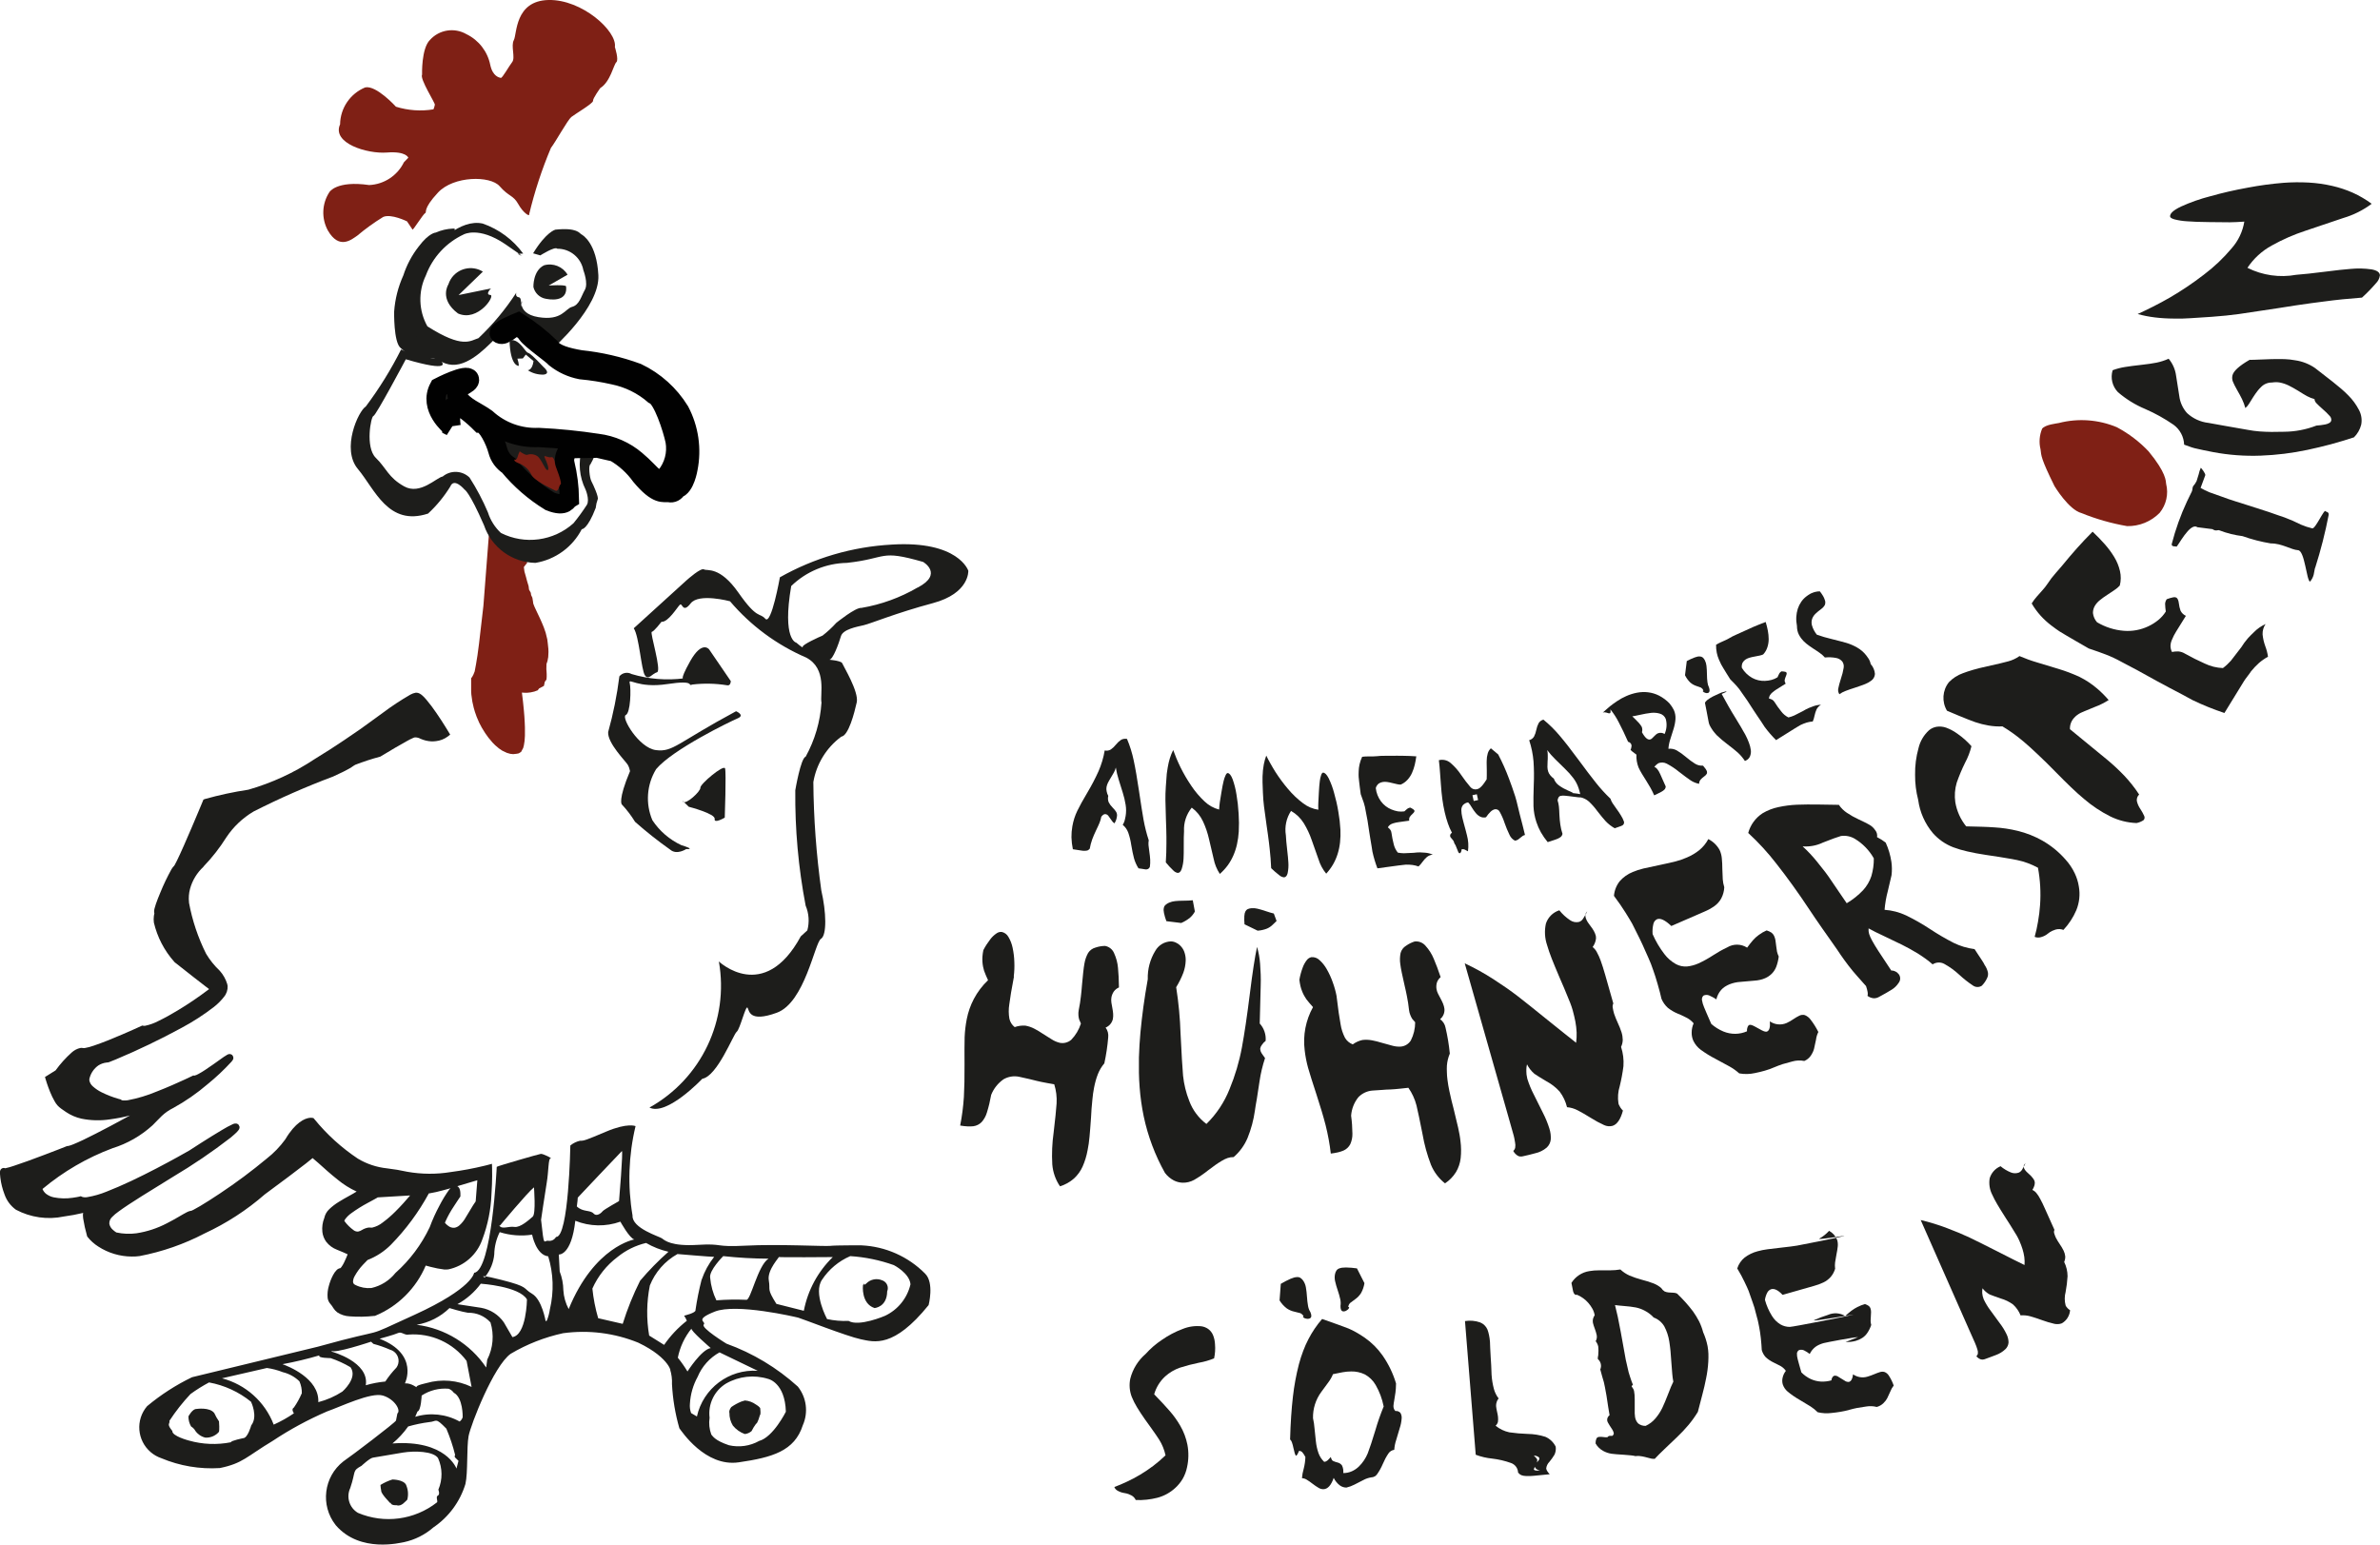 <?xml version="1.0" encoding="UTF-8"?>
<svg xmlns="http://www.w3.org/2000/svg" xmlns:xlink="http://www.w3.org/1999/xlink" id="Gruppe_32" width="123.259" height="80" viewBox="0 0 123.259 80">
  <defs>
    <style>.cls-1{clip-path:url(#clippath);}.cls-2,.cls-3,.cls-4{stroke-width:0px;}.cls-2,.cls-5{fill:none;}.cls-3{fill:#1d1d1b;}.cls-4{fill:#7f2015;}.cls-5{stroke:#010101;}</style>
    <clipPath id="clippath">
      <rect class="cls-2" width="123.259" height="80"></rect>
    </clipPath>
  </defs>
  <g class="cls-1">
    <g id="Gruppe_31">
      <path id="Pfad_17" class="cls-3" d="M52.514,50.572c-.124.647-.205,1.13-.243,1.448-.04.246-.038.497.005.743.039.172.136.326.275.434.175-.063.361-.089.547-.077.163.028.32.081.466.157.153.079.301.167.443.264l.466.293c.129.083.272.143.421.178.209.039.425-.02.586-.159.23-.238.401-.526.5-.842l-.091-.21c-.021-.071-.033-.144-.038-.218-.007-.088-.002-.177.015-.264.035-.179.057-.3.067-.369s.026-.183.046-.347.04-.363.058-.6l.062-.638c.021-.192.041-.342.062-.451.031-.194.095-.382.19-.554.088-.14.226-.241.385-.283.159-.054.325-.083.493-.085.212.037.39.18.471.38.109.238.177.493.2.754.029.284.045.623.05,1.016-.106.046-.198.119-.267.212-.063.094-.106.201-.125.313-.013.087-.013.174,0,.261l.054.306c.018.089.031.179.037.27.007.092.002.184-.014.274-.046.2-.186.365-.376.444.109.146.157.328.134.508-.037.452-.104.9-.2,1.343-.141.167-.253.355-.334.558-.042.107-.079.216-.11.327-.033.119-.064.245-.089.378-.038.196-.066.393-.084.592-.017.159-.032.326-.046.5,0,.049-.012.2-.026.445-.008.114-.021.3-.042.57-.015.179-.026.322-.036.427-.023.255-.055.488-.1.7-.053.293-.139.578-.259.85-.106.236-.26.449-.452.623-.209.182-.453.318-.718.4-.23-.337-.367-.728-.4-1.134-.031-.55-.008-1.101.069-1.646.081-.686.133-1.189.154-1.51.02-.336-.021-.673-.122-.994l-.37-.066c-.124-.024-.224-.042-.3-.058-.061-.011-.136-.027-.223-.05-.2-.053-.337-.086-.406-.1l-.535-.119c-.271-.052-.552-.005-.791.133-.288.2-.511.481-.641.807-.054.307-.127.611-.219.909-.053.185-.147.356-.274.5-.115.118-.267.194-.43.216-.1.011-.2.013-.3.008-.128-.007-.256-.022-.383-.044.097-.49.161-.985.193-1.483.026-.459.037-1.018.033-1.68-.005-.616-.003-1.09.006-1.421.013-.313.05-.624.11-.931.071-.362.194-.712.365-1.039.191-.362.44-.691.737-.974-.087-.187-.156-.352-.206-.493-.022-.068-.039-.138-.052-.208-.016-.081-.026-.163-.032-.246-.007-.094-.007-.187,0-.281.009-.111.025-.221.047-.33.1-.193.217-.376.35-.548.091-.123.202-.231.329-.317.078-.058.175-.085.272-.077.149.031.277.127.349.261.103.173.176.363.216.561.052.242.082.488.089.736.011.249.001.499-.03.746"></path>
      <path id="Pfad_18" class="cls-3" d="M60.916,51.146c.124.795.2,1.596.225,2.4.051,1.045.094,1.766.129,2.163.047.451.155.893.322,1.314.176.473.484.886.888,1.189.522-.512.931-1.129,1.2-1.809.287-.695.501-1.417.638-2.156.133-.719.269-1.638.408-2.755.139-1.117.264-1.934.376-2.451.083.286.136.579.158.876.014.188.024.371.031.551s.007.376,0,.588l-.05,1.955c.223.244.334.57.306.9-.071.051-.132.114-.18.187-.05.057-.085.126-.1.2-.002.057.007.114.028.167.026.06.06.116.1.167l.121.17c-.131.396-.227.802-.287,1.215-.085.552-.132.854-.138.9-.048.267-.083.47-.1.607-.068.484-.195.957-.378,1.41-.161.383-.408.724-.723.995-.105-.002-.21.013-.309.047-.105.037-.205.085-.3.143-.106.063-.215.132-.325.21s-.243.176-.4.295c-.224.179-.462.341-.711.485-.183.102-.39.152-.6.147-.16-.006-.316-.047-.458-.12-.178-.095-.333-.227-.454-.388-.512-.914-.883-1.901-1.1-2.927-.102-.495-.173-.996-.211-1.5-.02-.262-.033-.518-.037-.765s0-.507,0-.781c.008-.229.017-.448.029-.653s.029-.427.05-.66c.043-.444.093-.885.153-1.325s.135-.913.226-1.421c-.016-.516.119-1.025.387-1.465.165-.294.471-.482.808-.494.105.002.209.03.3.083.048.024.093.053.134.087.043.036.082.076.118.119.076.092.132.198.164.313.04.129.058.265.053.4-.008.215-.05.426-.124.628-.101.262-.226.513-.374.751"></path>
      <path id="Pfad_19" class="cls-3" d="M69.221,51.6c.077.652.147,1.135.207,1.448.038.247.116.486.231.708.092.154.233.272.4.335.149-.11.319-.187.5-.227.167-.02.335-.014.5.018.169.032.336.074.5.126l.537.148c.148.043.303.06.457.05.211-.02.4-.137.513-.316.149-.293.226-.617.225-.945l-.151-.173c-.04-.063-.074-.13-.1-.2-.034-.081-.056-.167-.066-.255-.02-.18-.037-.3-.048-.37s-.031-.181-.061-.344-.073-.357-.127-.585l-.138-.628c-.039-.188-.065-.337-.078-.447-.03-.193-.025-.39.013-.581.042-.159.144-.295.285-.379.136-.097.286-.171.445-.221.216-.024.43.062.568.23.177.195.318.419.419.662.114.263.233.582.358.956-.088.073-.154.168-.192.276-.032.108-.04.222-.023.334.013.086.04.17.08.248l.145.276c.044.08.083.163.118.248.034.085.058.173.069.264.017.203-.067.402-.225.531.149.106.251.266.283.446.103.44.177.886.22,1.336-.084.199-.135.411-.151.626-.006.114-.006.228,0,.342,0,.123.013.252.029.386.025.2.059.4.1.588.033.156.069.319.11.489.011.048.047.192.11.431.026.111.072.3.133.556.041.175.072.314.1.417.054.249.1.481.121.7.039.293.042.589.01.883-.029.255-.112.501-.243.721-.145.233-.339.431-.568.582-.322-.255-.573-.588-.729-.967-.197-.514-.343-1.046-.436-1.588-.133-.677-.237-1.171-.312-1.483-.084-.327-.226-.636-.42-.913-.123.015-.249.029-.374.041l-.307.03c-.062.007-.138.013-.228.015-.21.007-.35.014-.42.023l-.549.037c-.274.026-.529.15-.718.35-.216.273-.345.605-.369.952.042.307.064.617.067.927.005.189-.034.377-.112.549-.075.145-.198.261-.347.327-.09.038-.184.068-.279.091-.126.029-.253.051-.381.066-.057-.495-.147-.985-.268-1.468-.114-.445-.274-.981-.48-1.61-.193-.587-.336-1.04-.427-1.357-.083-.301-.143-.608-.178-.918-.097-.771.054-1.553.431-2.233-.14-.155-.256-.292-.346-.411-.042-.059-.08-.121-.114-.185-.04-.073-.075-.148-.105-.226-.035-.087-.063-.176-.085-.267-.024-.108-.043-.218-.055-.328.036-.212.093-.42.168-.621.05-.145.124-.28.219-.4.058-.077.143-.13.238-.149.153-.012.304.042.414.15.152.135.279.295.378.473.124.216.228.442.31.677.086.234.153.474.2.719"></path>
      <path id="Pfad_20" class="cls-3" d="M82.208,47.2c-.052.043-.087.103-.1.169-.007.058-.001.118.016.174.027.081.064.159.111.23l.165.227c.026.032.05.065.073.1l.075.125c.043.078.077.161.1.247.016.08.012.163-.01.242-.03.121-.083.236-.156.337.087.068.159.153.211.25.078.14.145.286.2.437.041.113.08.229.118.349s.08.257.123.41l.419,1.475c-.033.065-.044.138-.032.21.017.108.041.216.072.321.055.161.118.318.19.472.075.159.14.323.195.491.04.128.061.261.063.395-.004.125-.033.247-.087.36.105.322.147.662.123,1-.044.347-.108.691-.191,1.03-.091.291-.114.599-.067.9.007.026.015.052.026.077.02.046.045.09.073.131.038.059.082.114.133.162-.126.462-.31.726-.551.793-.143.034-.294.019-.427-.044-.232-.105-.456-.227-.671-.363-.141-.087-.268-.163-.38-.228s-.216-.122-.312-.171c-.172-.091-.361-.147-.555-.164-.071-.294-.202-.571-.385-.812-.196-.216-.427-.396-.685-.532-.145-.086-.267-.16-.367-.222s-.183-.116-.253-.164c-.158-.136-.288-.302-.382-.488-.022.083-.033.168-.034.254v.127c0.0.049.003.099.009.148l.04.216c.088.284.202.559.339.822l.474.952c.135.262.247.536.334.818.057.179.08.367.068.555-.017.161-.092.31-.211.42-.172.146-.379.247-.6.294-.1.029-.206.055-.306.08l-.313.072c-.051.015-.104.02-.156.015-.047-.005-.093-.021-.133-.046-.093-.061-.17-.144-.223-.242.051-.044.086-.104.1-.17.015-.09.013-.183-.007-.272-.011-.07-.025-.144-.039-.221s-.039-.164-.067-.26l-.264-.934-2.236-7.86c.509.238,1.002.51,1.474.814.494.319.914.612,1.259.878.36.278.882.694,1.566,1.249l.881.706c.224.18.42.336.589.467.024-.178.032-.358.026-.537-.008-.186-.03-.372-.064-.555-.016-.083-.036-.177-.061-.284s-.05-.207-.076-.3c-.036-.128-.08-.256-.13-.386-.023-.06-.073-.182-.15-.366-.048-.12-.105-.258-.171-.415s-.143-.335-.23-.532c-.17-.4-.307-.728-.407-.984s-.181-.491-.241-.7c-.122-.36-.143-.746-.06-1.117.109-.326.367-.581.694-.685.157.198.345.37.555.511.134.095.303.129.463.092.089-.029.164-.089.212-.169.082-.122.154-.249.218-.381"></path>
      <path id="Pfad_21" class="cls-3" d="M89.3,45.946c-.009.206-.063.407-.159.59-.087.156-.207.29-.352.394-.161.112-.333.207-.513.283l-1.719.747c-.323-.307-.572-.424-.744-.349-.094.048-.162.136-.184.24-.042.173-.056.352-.041.53.159.366.363.71.605,1.027.161.215.366.393.6.524.177.096.378.139.579.124.204-.021.404-.075.591-.159.264-.121.518-.262.76-.421.232-.152.474-.288.725-.406.319-.195.721-.191,1.035.011l.156-.206.142-.173c.091-.104.194-.198.307-.279.126-.094.262-.173.406-.235.088.027.173.066.25.116.059.044.106.102.137.169.032.071.055.146.069.222.013.069.026.166.038.293l.043.3c.021.087.051.172.089.253-.021.184-.065.366-.131.539-.053.135-.134.257-.238.359-.098.095-.211.171-.336.225-.084.037-.171.065-.26.085-.106.024-.213.038-.321.044l-.694.061c-.199.011-.394.055-.579.129-.082.035-.161.077-.236.126-.068.046-.131.101-.187.162-.122.14-.207.308-.247.489-.12-.08-.248-.15-.381-.207-.094-.035-.198-.031-.288.012-.059.058-.088.139-.079.221.02.131.057.258.11.379.015.033.063.146.143.339s.158.37.231.528c.187.164.399.296.628.392.197.081.408.122.621.12.207-.003.411-.047.6-.13-.007-.074.004-.149.03-.218.013-.044.041-.082.079-.108.06-.025.151,0,.276.066l.378.206c.127.067.219.089.276.066.123-.053.172-.229.146-.527.257.177.586.209.872.084.122-.056.239-.123.349-.2.1-.069.205-.131.315-.183.086-.041.183-.05.275-.025.12.049.224.131.3.236.154.199.288.413.4.638-.063.125-.104.261-.121.4l-.1.461c-.015.059-.035.116-.06.172-.031.066-.067.13-.107.191-.084.123-.202.22-.34.277-.205-.041-.417-.032-.618.025-.292.079-.464.126-.518.143-.137.045-.273.1-.406.154-.162.071-.329.132-.5.18-.166.047-.337.089-.512.124-.268.06-.546.066-.816.017-.15-.135-.315-.253-.491-.352-.177-.1-.424-.233-.738-.4-.267-.137-.523-.295-.765-.472-.163-.121-.294-.28-.382-.462-.06-.135-.09-.281-.087-.428 0-.165.035-.328.102-.479-.093-.111-.206-.204-.333-.274-.064-.031-.132-.063-.2-.1s-.168-.075-.291-.128c-.184-.076-.356-.177-.512-.3-.143-.13-.255-.289-.33-.467-.046-.206-.111-.461-.2-.767-.082-.283-.156-.52-.225-.708l-.117-.326c-.047-.122-.091-.228-.133-.317s-.1-.223-.17-.379l-.125-.283c-.057-.124-.111-.234-.158-.334-.169-.339-.257-.517-.265-.531-.075-.162-.16-.32-.255-.471-.1-.162-.173-.278-.213-.347-.169-.272-.369-.562-.6-.869.023-.278.127-.542.3-.761.184-.208.414-.371.671-.475.088-.038.176-.071.266-.1s.186-.057.29-.081l.83-.179c.366-.076.651-.141.855-.194.196-.052.387-.118.572-.2.232-.098.448-.227.644-.385.188-.157.344-.349.459-.565.249.125.454.323.587.568.059.131.097.271.111.414.019.187.028.374.028.562l.022.541c.01.136.036.27.076.4"></path>
      <path id="Pfad_22" class="cls-3" d="M97.655,43.633c.148.32.249.66.3,1.009.032.229.034.461.006.69l-.192.819c-.085.318-.141.642-.168.97.385.027.762.125,1.112.289.432.211.851.449,1.252.714.391.259.797.496,1.215.71.34.166.705.275,1.08.323l.057.083.036.057c.034.052.06.089.074.113.027.041.048.071.061.092l.05.075.04.061c.015.023.027.039.034.051s.024.036.029.045c.033.049.061.095.085.135s.041.076.057.109c.079.113.136.241.168.376.021.102.007.207-.039.3-.067.149-.161.284-.276.4-.139.09-.318.087-.454-.008-.251-.167-.488-.353-.709-.558-.237-.221-.5-.412-.784-.568-.19-.101-.42-.091-.6.027-.112-.1-.23-.195-.352-.283-.13-.093-.265-.186-.409-.277-.296-.179-.57-.331-.822-.455l-.911-.438c-.186-.088-.342-.162-.47-.225-.145-.074-.263-.135-.353-.186-.008.096.001.193.028.286.016.052.035.103.058.152.025.055.055.116.09.183.035.066.085.152.149.259s.124.2.181.289l.669,1.013c.058-.003.116.007.17.03.049.019.096.045.138.077.032.029.062.061.088.095.091.131.087.306-.01.432-.09.142-.211.262-.353.351-.1.063-.2.124-.305.182s-.21.117-.321.177c-.051.033-.106.058-.164.075-.051.015-.103.021-.156.018-.114-.011-.224-.054-.316-.122.017-.065.019-.134.005-.2-.02-.105-.047-.208-.082-.309-.205-.226-.358-.4-.459-.517-.147-.165-.3-.345-.446-.538s-.282-.376-.4-.549c-.1-.156-.257-.38-.462-.671s-.376-.533-.514-.73c-.258-.371-.47-.68-.632-.927-.312-.472-.609-.902-.89-1.291-.279-.388-.558-.757-.833-1.108-.443-.574-.933-1.109-1.466-1.6.114-.419.378-.781.742-1.019.254-.152.531-.26.821-.32.319-.069.643-.111.969-.124.315-.013.715-.016,1.2-.008l.964.015c.108.161.246.299.407.407.195.132.401.248.616.346.242.112.426.204.553.277.118.065.219.157.294.268.09.102.13.24.107.375.158.08.308.175.448.284M97.044,44.456c-.235-.417-.575-.767-.985-1.014-.216-.128-.469-.179-.718-.143-.171.049-.48.161-.927.337-.329.158-.693.227-1.057.2.271.246.522.514.751.8.172.21.31.385.415.523s.209.285.311.439c.088.135.229.343.423.622s.323.468.383.561c.313-.184.599-.411.849-.675.192-.21.337-.457.427-.727.089-.298.132-.608.128-.919"></path>
      <path id="Pfad_23" class="cls-3" d="M102.1,38.649c-.073.297-.183.583-.328.852-.166.335-.311.681-.434,1.034-.098.33-.123.678-.073,1.019.077.456.271.885.562,1.245.297.004.57.011.819.021.229.007.444.017.645.032.405.024.806.084,1.2.18.452.109.887.281,1.291.511.452.259.858.592,1.2.986.189.21.346.445.467.7.105.219.177.452.214.692.072.409.026.83-.13,1.215-.161.379-.388.726-.669,1.026-.128-.048-.268-.055-.4-.019-.064.019-.127.043-.188.071-.072.034-.139.076-.2.127-.054.045-.112.085-.174.118-.06.031-.124.056-.189.075-.111.036-.232.032-.34-.012.073-.258.131-.519.174-.783.051-.288.087-.579.107-.871.045-.644.008-1.29-.109-1.925-.341-.186-.708-.321-1.088-.4-.167-.033-.3-.058-.406-.075l-.532-.089c-.045-.008-.266-.041-.665-.1-.36-.054-.682-.114-.967-.181-.248-.055-.493-.127-.731-.216-.404-.155-.765-.405-1.051-.73-.414-.49-.679-1.089-.764-1.725-.11-.425-.164-.862-.16-1.3-.008-.466.052-.93.177-1.379.084-.357.274-.68.545-.927.114-.096.253-.158.4-.181.164-.024.331-.007.487.048.214.08.416.189.6.325.127.089.249.185.365.288.124.11.24.228.35.352"></path>
      <path id="Pfad_24" class="cls-3" d="M104.587,33.98c.297.127.6.237.91.328l1.117.338c.371.112.733.25,1.085.413.326.162.63.364.907.6.216.183.417.384.6.6-.229.145-.473.266-.727.36-.174.07-.348.143-.523.216-.071.029-.134.057-.191.083-.136.065-.257.157-.356.27-.143.158-.217.366-.207.579.127.106.344.284.649.533s.477.389.512.42l.772.633c.309.257.603.531.881.822.285.302.543.628.77.976-.092.087-.136.213-.119.338.034.148.096.287.182.412.076.115.143.236.2.361.035.074.02.162-.038.219-.11.072-.232.122-.361.147-.476-.018-.943-.137-1.37-.349-.482-.243-.932-.543-1.342-.894-.229-.191-.457-.394-.681-.611s-.5-.485-.812-.807-.615-.616-.9-.885-.534-.5-.76-.686c-.338-.286-.699-.545-1.078-.774-.242.011-.485-.005-.724-.046-.235-.04-.467-.099-.693-.176-.194-.069-.48-.18-.856-.336l-.6-.253c-.279-.466-.239-1.055.1-1.479.201-.208.447-.366.72-.463.159-.061.34-.121.545-.18.2-.058.44-.118.71-.176.288-.063.509-.113.666-.151l.434-.11c.203-.054.396-.143.568-.264"></path>
      <path id="Pfad_25" class="cls-3" d="M108.374,27.536c.228.215.436.429.624.642.184.207.35.43.494.666.139.226.24.473.3.732.058.247.055.505-.009.751-.076.084-.162.157-.256.219l-.389.261c-.092.059-.163.106-.212.143s-.11.083-.181.14c-.095.076-.177.167-.242.27-.074.117-.113.254-.11.393.02.176.094.342.211.475.424.252.9.404,1.392.443.43.034.862-.045,1.253-.228.19-.088.368-.199.53-.332.152-.124.283-.272.387-.438-.013-.1-.02-.164-.024-.195-.008-.08-.012-.152-.012-.215.008-.082.037-.161.084-.228.111-.042.225-.076.341-.1.052-.012.106-.007.154.015.068.039.113.138.133.3.015.13.044.257.087.38.059.118.157.211.277.266-.075.122-.155.251-.24.386-.083.136-.171.276-.263.424-.089.141-.165.289-.226.444-.044.1-.067.208-.069.317.003.104.03.207.077.3.112-.023.226-.032.34-.027.117.012.231.05.331.112.333.187.676.359,1.027.515.294.142.615.221.941.234.149-.111.286-.238.41-.377l.54-.7c.101-.164.215-.319.341-.464.078-.088.184-.195.318-.322.173-.175.376-.316.6-.417-.108.158-.163.347-.155.539.021.208.068.413.14.609.067.176.114.358.14.544-.167.092-.324.201-.469.326-.148.133-.284.277-.409.431-.032.053-.093.136-.179.248s-.151.2-.193.27l-1.007,1.64c-.565-.188-1.117-.412-1.653-.669-.147-.084-.324-.18-.531-.289l-.686-.36c-.251-.133-.458-.245-.623-.335-.711-.4-1.326-.733-1.846-1-.258-.143-.525-.268-.8-.375-.218-.085-.513-.189-.885-.313-.226-.129-.438-.251-.635-.366l-.55-.321c-.121-.069-.231-.136-.332-.2s-.244-.169-.433-.312c-.193-.147-.372-.312-.536-.491-.179-.197-.337-.413-.471-.643.08-.129.171-.251.272-.364l.307-.346c.085-.094.164-.194.234-.3.131-.201.277-.392.437-.571l.306-.352c.282-.345.545-.654.79-.929s.514-.56.809-.856"></path>
      <path id="Pfad_26" class="cls-3" d="M113.967,25.27c.15.087.306.163.466.229.294.1.514.18.663.235.188.072.415.15.68.233l.611.193,1.114.358c.128.049.285.1.474.166s.3.1.342.116c.289.108.573.232.848.372.187.08.38.144.578.191.167.064.634-1.05.7-.882.013.031.179.02.157.188-.177.919-.408,1.826-.692,2.718l-.021.049c0,.008-.033.171-.063.328-.034.135-.1.259-.192.363-.18-.075-.27-1.612-.619-1.631s-.846-.36-1.407-.35c-.499-.082-.99-.209-1.467-.378-.197-.025-.393-.061-.587-.108-.21-.052-.417-.117-.619-.195-.076-.028-.178.065-.35-.059l-.784-.1c-.387-.28-1.029,1.047-1.089,1.009-.016-.036-.262.027-.237-.14.196-.76.461-1.5.793-2.211.02-.048.063-.135.128-.263s.107-.211.124-.255c.038-.093.018-.193.067-.27.07-.077.128-.164.174-.257.035-.1.073-.228.108-.35.025-.118.062-.233.111-.343.016.006.265.309.23.394l-.241.65Z"></path>
      <path id="Pfad_27" class="cls-3" d="M112.311,18.577c.209.248.343.55.386.872l.168,1.066c.041.327.18.633.4.878.307.285.697.464,1.113.51.295.054.57.1.828.149l1.217.213c.195.037.393.064.591.079.2.015.411.024.627.026.144,0,.36,0,.647-.008.574-.004,1.143-.112,1.678-.32.154-.01.307-.03.458-.059.079-.014.155-.042.223-.084.046-.029.078-.074.089-.127.009-.086-.022-.172-.085-.232-.108-.121-.224-.234-.347-.339-.158-.141-.272-.247-.338-.319-.058-.057-.093-.132-.1-.213-.131-.034-.258-.084-.377-.148-.113-.061-.266-.153-.457-.275s-.35-.2-.5-.279c-.145-.071-.299-.123-.457-.155-.062-.011-.124-.017-.187-.018-.073-0-.145.005-.217.017-.222-.005-.435.085-.585.248-.053.05-.103.105-.149.162-.049.061-.093.12-.131.175s-.079.116-.118.177l-.208.333c-.051.087-.117.164-.194.228-.043-.157-.1-.311-.17-.458-.02-.039-.059-.116-.118-.229l-.144-.257c-.05-.087-.092-.165-.126-.234-.034-.069-.063-.132-.088-.193-.038-.099-.047-.207-.024-.311.049-.23.344-.501.887-.814.057,0,.141,0,.25-.005s.2-.006.282-.011l.624-.023c.239-.005.457,0,.656,0,.187.007.374.028.558.062.367.053.717.19,1.022.4l.908.706c.157.123.3.242.438.359s.262.236.383.358c.217.217.399.466.541.738.13.236.173.51.121.775-.063.248-.193.475-.376.654-.409.133-.812.254-1.207.362-.41.111-.808.2-1.195.285-.799.17-1.611.27-2.427.3-.825.031-1.651-.03-2.462-.183-.14-.026-.307-.061-.5-.1l-.311-.069c-.107-.02-.212-.047-.315-.082-.106-.035-.231-.08-.377-.135-.015-.408-.216-.788-.546-1.029-.463-.32-.955-.594-1.471-.818-.514-.215-.99-.509-1.412-.872-.291-.301-.396-.736-.273-1.136.207-.077.421-.133.639-.167.219-.036.495-.072.831-.109s.6-.076.8-.116c.214-.044.423-.111.623-.2"></path>
      <path id="Pfad_28" class="cls-3" d="M116.233,11.478c-.277.02-.53.032-.758.035-.1,0-.445,0-1.046-.01-.491-.005-.879-.018-1.166-.042-.219-.012-.437-.046-.65-.1-.146-.043-.222-.093-.226-.15-.011-.156.177-.327.566-.513.49-.222.998-.401,1.519-.534.31-.088.621-.167.933-.239s.653-.141,1.023-.209c.606-.115,1.217-.197,1.831-.247.436-.033.874-.037,1.31-.013.407.023.812.08,1.209.171.369.084.729.203,1.075.356.344.156.671.348.975.572-.444.332-.944.582-1.476.738l-1.955.659c-.605.198-1.189.455-1.744.765-.508.277-.94.673-1.26,1.155.782.391,1.669.518,2.529.361.373-.028.86-.08,1.459-.157.599-.077,1.048-.126,1.346-.148.366-.036.736-.028,1.1.025.276.05.418.153.428.306-.022.16-.096.307-.212.419-.223.26-.463.506-.717.736-.694.051-1.345.118-1.952.2-.305.038-.533.068-.684.089l-.794.114c-.086.015-.386.061-.9.141l-2.05.308c-.42.058-.884.105-1.393.142l-1.1.072c-.135.009-.268.016-.4.019s-.3,0-.509,0c-.159,0-.316-.007-.472-.016s-.311-.024-.465-.042c-.304-.036-.605-.095-.9-.177.245-.11.512-.238.8-.384s.578-.3.875-.472c.608-.355,1.193-.749,1.751-1.179.533-.401,1.019-.862,1.448-1.374.341-.387.566-.863.65-1.372"></path>
      <path id="Pfad_29" class="cls-3" d="M59.493,43.52c-.015.082-.019.165-.013.248.007.077.022.192.044.348.02.132.034.263.044.4v.2c-.001.06-.007.12-.017.179-.015.046-.046.084-.088.109-.021.011-.044.018-.067.022-.028.005-.058.005-.086,0l-.174-.028-.174-.024c-.105-.165-.185-.345-.236-.534-.048-.179-.094-.405-.139-.676-.032-.219-.084-.435-.157-.644-.058-.156-.156-.294-.284-.4.039-.062.071-.13.093-.2.008-.031.017-.069.027-.111s.019-.091.03-.145c.032-.193.032-.389,0-.582-.034-.214-.084-.426-.15-.632l-.212-.68c-.064-.202-.113-.408-.146-.617-.021.086-.053.168-.094.246-.042.078-.1.168-.158.27-.028.045-.056.094-.088.148s-.045.082-.067.123c-.036.071-.061.147-.075.226-.012.073-.01.147.007.219.015.083.043.164.083.238-.027.108-.019.222.022.326.05.099.116.19.195.268.046.046.084.088.118.129.029.034.055.071.078.11.042.079.053.17.032.257-.017.118-.059.231-.125.33-.071-.049-.13-.114-.173-.189-.072-.107-.125-.178-.155-.217-.033-.038-.078-.063-.128-.07-.072-.013-.148.032-.225.136-.019.108-.05.214-.092.316-.04.1-.1.226-.179.39s-.145.32-.2.467c-.056.156-.098.316-.126.479-.028.034-.062.063-.1.085-.019.008-.038.013-.058.016-.027.004-.054.007-.081.009h-.1c-.04-.003-.079-.008-.118-.016l-.418-.064c-.042-.204-.067-.41-.073-.618-.002-.192.013-.385.047-.574.048-.277.134-.547.257-.8.06-.122.132-.261.218-.419s.192-.34.315-.546c.208-.35.397-.711.564-1.082.151-.345.259-.707.321-1.078.105.025.216.009.31-.046.101-.07.191-.155.267-.251.076-.097.167-.182.269-.251.042-.026.089-.043.138-.05.056-.01.114-.01.17,0,.152.358.268.731.347,1.112.088.407.178.935.275,1.585s.173,1.145.234,1.483c.066.366.157.727.273,1.081"></path>
      <path id="Pfad_30" class="cls-3" d="M63.137,41.926c.009-.139.021-.266.037-.379.005-.048.034-.22.084-.518.039-.243.077-.434.112-.575.025-.109.061-.214.109-.315.036-.07.071-.1.1-.1.092.006.177.111.257.317.092.257.159.522.2.792.027.16.05.32.069.48.018.16.033.334.044.523.021.308.023.617.006.925-.014.219-.044.436-.091.65-.044.202-.108.398-.191.587-.078.179-.175.349-.29.507-.12.162-.257.31-.408.443-.158-.239-.267-.506-.321-.787l-.239-1.017c-.071-.317-.176-.626-.314-.92-.131-.281-.33-.525-.58-.709-.282.345-.424.783-.4,1.228-.012.187-.017.432-.014.735,0,.3,0,.53-.011.679-.008.186-.042.369-.1.546-.05.134-.12.2-.211.192-.089-.021-.169-.068-.23-.136-.135-.128-.261-.264-.378-.409.022-.348.033-.675.032-.982v-.346c0-.14-.005-.274-.008-.4,0-.043-.007-.2-.016-.456l-.028-1.04c0-.212,0-.446.021-.7l.041-.549c0-.068.011-.133.02-.2s.021-.15.039-.252c.013-.078.028-.156.046-.233s.038-.152.061-.227c.046-.149.104-.295.175-.434.046.13.1.271.164.424s.134.308.211.466c.163.33.349.649.556.954.198.298.431.573.692.818.211.203.47.348.753.422"></path>
      <path id="Pfad_31" class="cls-3" d="M68.276,41.943c-.006-.14-.008-.266,0-.381,0-.047.01-.223.027-.524.013-.246.03-.441.049-.584.012-.111.037-.22.075-.325.028-.073.06-.11.092-.112.092,0,.188.092.29.288.12.245.215.502.284.766.045.156.085.312.121.469s.07.329.1.514c.054.304.09.611.106.92.01.219.003.438-.02.656-.022.204-.064.405-.125.6-.058.187-.137.366-.234.536-.101.174-.221.336-.357.484-.181-.22-.317-.474-.4-.747l-.348-.985c-.105-.308-.243-.603-.412-.88-.164-.265-.391-.484-.662-.638-.244.373-.339.824-.267,1.264.008.188.03.432.065.733s.057.526.064.676c.013.186,0,.372-.038.554-.035.138-.1.21-.189.213-.091-.011-.176-.049-.244-.11-.147-.113-.288-.234-.42-.364-.015-.349-.04-.676-.075-.981-.017-.153-.03-.268-.039-.343-.018-.14-.035-.272-.052-.4-.007-.044-.028-.194-.065-.453l-.141-1.03c-.026-.211-.045-.444-.055-.7l-.02-.55v-.2c0-.065,0-.151.012-.255,0-.079.01-.158.02-.237s.022-.155.035-.232c.03-.153.072-.304.127-.45.059.124.13.258.21.4s.166.292.26.441c.199.31.418.607.657.888.23.275.49.523.777.738.231.179.505.295.794.337"></path>
      <path id="Pfad_32" class="cls-3" d="M73.351,39.16c-.02.153-.047.305-.082.455-.035.142-.082.28-.141.414-.059.132-.139.254-.237.36-.098.107-.217.192-.351.248-.064-.001-.128-.009-.19-.024l-.255-.06c-.059-.015-.1-.026-.138-.032l-.127-.021c-.069-.01-.14-.01-.209,0-.08.01-.155.039-.221.085-.072.06-.124.14-.149.231.028.251.122.49.272.693.138.184.323.327.536.414.108.045.221.079.337.1.112.016.225.016.337,0l.081-.075c.034-.029.065-.055.095-.076.041-.025.087-.04.135-.044.057.029.112.062.164.1.022.016.039.039.048.065.005.039-.026.09-.094.152-.054.048-.104.102-.147.16-.035.061-.045.132-.029.2l-.259.035-.285.04c-.096.012-.19.032-.282.06-.061.016-.118.043-.17.079-.047.035-.086.08-.114.131.048.036.09.077.127.124.035.049.056.107.062.167.027.193.064.384.113.573.036.163.11.315.214.445.104.021.209.032.315.033l.51-.023c.109-.015.22-.023.33-.022.068,0,.153.006.257.016.138.01.273.044.4.1-.109.011-.213.052-.3.119-.088.077-.166.163-.234.258-.059.086-.128.165-.205.236-.101-.036-.206-.062-.312-.077-.113-.014-.227-.02-.341-.017-.037,0-.1.012-.177.019s-.145.015-.191.022l-1.108.15c-.108-.282-.194-.571-.258-.866-.011-.085-.027-.186-.047-.3s-.042-.245-.065-.387-.042-.258-.056-.354c-.056-.411-.115-.761-.178-1.05-.021-.148-.055-.294-.1-.437-.036-.113-.09-.262-.16-.448-.019-.131-.035-.254-.049-.369s-.027-.222-.038-.322c-.01-.07-.017-.135-.02-.2s-.006-.151,0-.273c.002-.125.017-.249.044-.371.031-.138.077-.272.137-.4.088-.012.176-.018.265-.018h.267c.073 0.0.146-.004.219-.012.138-.016.277-.023.416-.021h.269c.256-.005.489-.005.7,0,.212,0,.438.013.676.028"></path>
      <path id="Pfad_33" class="cls-3" d="M76.994,40.357c0-.046.006-.11.006-.191v-.28c0-.106,0-.2-.005-.274s0-.146,0-.209c-0-.124.017-.248.051-.368.027-.107.085-.204.166-.278l.378.316c.213.405.4.824.559,1.253.068.181.121.327.161.44.061.172.115.332.161.479.045.147.086.3.121.456s.074.317.119.489.092.358.143.55.091.364.124.506c-.04.009-.079.024-.114.046-.041.028-.08.059-.118.092-.04.037-.082.07-.127.1-.048.028-.1.048-.155.059-.128-.063-.229-.17-.286-.3-.097-.2-.182-.405-.255-.615-.064-.198-.147-.389-.248-.571-.043-.103-.152-.162-.262-.142-.079.022-.152.063-.211.12-.091.088-.173.187-.242.293-.106.028-.218.015-.314-.038-.09-.049-.169-.118-.231-.2-.034-.045-.067-.089-.1-.132l-.112-.173c-.045-.084-.102-.16-.169-.228-.104.016-.199.066-.27.143-.055.073-.084.162-.082.253.002.128.018.256.049.381.008.036.021.09.04.16s.03.117.035.138l.091.332.075.294c.074.271.092.554.053.832l-.193-.1c-.046-.014-.094-.014-.14,0,.003.049-.007.098-.029.142-.013.027-.035.048-.062.059-.028.005-.053-.014-.076-.06l-.1-.247c-.022-.074-.058-.144-.105-.206-.01-.051-.029-.101-.056-.145-.029-.04-.06-.078-.094-.114-.028-.025-.05-.057-.064-.092-.009-.035-.007-.072.006-.106.02-.037.049-.069.084-.092-.082-.153-.152-.313-.208-.477-.068-.194-.124-.392-.169-.593-.052-.228-.092-.453-.122-.677s-.054-.474-.074-.759l-.053-.722c0-.057-.011-.133-.019-.228s-.02-.2-.033-.3c.205-.053.422-.006.587.126.221.187.415.404.574.646.145.214.302.419.47.615.083.103.219.148.347.116.055-.013.107-.039.151-.075.06-.05.114-.106.161-.168.031-.04.059-.079.086-.119s.062-.089.1-.151M76.323,41.486l.228-.05-.067-.3-.227.05.066.3Z"></path>
      <path id="Pfad_34" class="cls-3" d="M83.408,41.375c.025.08.06.155.106.225.043.064.11.16.2.286.078.106.153.216.223.33.04.067.073.126.1.176.027.054.05.11.069.167.017.072-.013.146-.075.186-.023.016-.049.029-.076.037l-.129.046c-.074.026-.141.051-.2.07-.173-.097-.331-.22-.468-.364-.061-.067-.127-.143-.2-.231s-.153-.187-.238-.3c-.129-.178-.275-.343-.436-.493-.126-.109-.277-.184-.44-.217.003-.073-.003-.147-.018-.219-.007-.034-.018-.071-.029-.113s-.026-.09-.043-.142c-.06-.184-.151-.357-.267-.512-.131-.173-.275-.335-.432-.484l-.51-.5c-.151-.148-.29-.306-.418-.474.01.041.018.084.024.126.005.043.007.087.006.131v.147c0,.047,0,.105-.008.171-.007.114-.01.215-.008.3.001.082.015.163.04.241.023.069.059.133.106.188.053.067.115.125.185.173.051.148.148.275.278.362.143.103.298.189.46.258.087.034.173.074.255.119l-.006.007h-.148.057c.017,0,.076,0,.176.014.101.01.201.026.3.046.1.022.159.051.17.086s-.013.057-.065.087c-.138-.003-.275-.015-.411-.036l-.288-.036c-.044,0-.113-.011-.2-.021-.082-.011-.166-.007-.247.013-.07.023-.116.1-.137.228.034.102.057.208.068.315.006.057.011.117.015.182s.009.151.012.257c.009.181.025.349.047.5.023.163.061.324.113.48-.009.044-.027.085-.053.121-.013.016-.027.03-.043.042-.022.017-.044.032-.068.045-.028.016-.058.031-.089.046-.037.017-.075.031-.114.044l-.4.131c-.132-.16-.25-.331-.354-.511-.093-.168-.171-.344-.231-.527-.089-.267-.14-.544-.151-.825-.009-.268,0-.636.014-1.1.019-.406.015-.812-.012-1.217-.031-.374-.107-.744-.225-1.1.104-.027.194-.093.25-.185.056-.11.096-.226.119-.347.023-.121.064-.238.12-.348.056-.091.145-.156.248-.184.302.247.581.521.833.82.267.313.59.726.969,1.241.379.515.683.915.911,1.2.235.298.491.579.766.84"></path>
      <path id="Pfad_35" class="cls-3" d="M86.469,36.441c.085.101.158.211.217.329.067.148.096.31.086.472-.013.175-.047.347-.1.514l-.172.544c-.051.156-.082.317-.094.481.151-.018.304.012.437.087.17.101.33.216.479.345.146.126.302.24.465.342.124.076.268.111.413.1l.084.107c.01.011.02.023.029.036l.033.045c.014.02.027.042.036.065.03.053.033.118.008.174-.039.058-.09.108-.149.146-.065.046-.124.1-.176.16-.045.06-.07.133-.069.208-.158-.03-.308-.091-.441-.18-.132-.088-.331-.235-.6-.443-.196-.162-.409-.303-.635-.421-.134-.071-.293-.079-.434-.023-.08.05-.15.113-.209.187.061.025.114.066.153.118.028.034.053.07.075.108.029.05.056.102.079.155.01.025.047.107.11.249s.122.272.174.39c-.003.025-.008.05-.016.074-.008.023-.019.045-.033.065-.048.051-.103.094-.165.127l-.205.106c-.056.029-.116.057-.179.085-.035-.079-.067-.15-.1-.214s-.065-.126-.1-.189c-.066-.119-.137-.236-.211-.351l-.229-.368c-.064-.104-.121-.213-.172-.324-.083-.211-.12-.437-.109-.663-.012-.01-.028-.023-.049-.038l-.051-.037-.13-.1c-.028-.021-.051-.047-.069-.077-.01-.024,0-.04.022-.052.013-.046.021-.093.025-.141.001-.035-.006-.069-.021-.1-.014-.028-.034-.053-.059-.072-.029-.024-.063-.041-.1-.047-.162-.369-.321-.703-.478-1-.121-.242-.269-.471-.44-.681.02.117.014.183-.021.2-.026.008-.054.008-.08,0l-.094-.029c-.032-.011-.066-.017-.1-.019-.034-.001-.069.005-.1.019l.2-.179c.062-.054.12-.1.175-.15.102-.083.229-.175.381-.276.147-.099.303-.184.466-.255.179-.08.367-.138.56-.175.188-.035.379-.042.569-.019.198.024.39.082.568.173.203.105.387.243.545.408M86.21,38.013c.11-.245.131-.521.058-.78-.053-.132-.164-.232-.3-.271-.147-.044-.301-.057-.454-.041-.192.023-.382.056-.57.1-.218.048-.354.074-.409.08l.132.126c.085.081.156.154.213.219.055.062.104.129.145.2.035.089.039.187.011.278.165.3.316.426.452.366.014-.006.028-.014.041-.023.017-.013.033-.027.048-.042l.1-.1c.015-.015.031-.031.049-.047l.046-.042.043-.031c.016-.01.033-.019.05-.026.114-.044.242-.03.344.038"></path>
      <path id="Pfad_36" class="cls-3" d="M66.113,47.7c-.037.03-.1.091-.187.181-.088.09-.192.162-.307.212-.155.061-.319.098-.486.109l-.68-.33c-.014-.141-.017-.283-.01-.425.002-.049.009-.097.02-.145.008-.035.021-.069.038-.1.025-.051.065-.092.116-.117.062-.026.127-.041.194-.047.106-.009.212-0.0.315.026.115.026.256.068.422.124s.307.1.423.126"></path>
      <path id="Pfad_37" class="cls-3" d="M61.882,47.211c-.064.119-.149.226-.25.316-.139.114-.293.207-.458.277l-.767-.094c-.052-.136-.094-.276-.124-.418-.011-.05-.018-.1-.02-.151-.001-.039.003-.078.012-.116.009-.06.039-.115.085-.156.054-.048.115-.088.181-.116.102-.044.21-.072.321-.083.123-.013.276-.02.456-.021.152.001.304-.007.455-.022"></path>
      <path id="Pfad_38" class="cls-4" d="M105.755,22.209c.173-.224.752-.272.872-.3.997-.256,2.05-.18,3,.216.613.325,1.169.747,1.646,1.251.922,1.117.891,1.542.91,1.685.131.525.007,1.081-.335,1.5-.444.452-1.055.701-1.688.688-.808-.14-1.6-.366-2.36-.674-.669-.178-1.4-1.4-1.4-1.4-.711-1.443-.68-1.566-.721-1.9-.088-.354-.06-.727.079-1.064"></path>
      <path id="Pfad_39" class="cls-3" d="M62.878,70.353c-.254.104-.519.18-.79.227-.331.067-.658.153-.98.256-.283.098-.544.252-.766.453-.271.25-.467.57-.568.925.167.171.319.331.455.478s.238.262.346.384c.208.238.393.496.551.77.177.305.302.638.37.984.072.385.065.781-.02,1.163-.043.213-.121.418-.23.607-.102.17-.227.324-.373.458-.265.247-.587.424-.938.516-.364.093-.74.132-1.116.116-.044-.098-.118-.18-.212-.233-.05-.027-.102-.051-.155-.072-.068-.025-.138-.043-.21-.054-.062-.009-.124-.023-.184-.043-.056-.019-.11-.043-.162-.071-.085-.041-.151-.112-.186-.2.2-.072.417-.166.661-.28.221-.1.448-.225.683-.363.214-.128.437-.278.667-.449.224-.171.438-.354.641-.549-.062-.289-.174-.565-.331-.815-.075-.111-.134-.2-.179-.268-.079-.112-.159-.228-.244-.347-.019-.03-.122-.173-.309-.429-.164-.231-.3-.445-.419-.639-.101-.167-.189-.342-.264-.523-.119-.304-.146-.636-.078-.955.128-.496.404-.94.792-1.274.247-.275.528-.519.836-.724.335-.235.698-.427,1.081-.57.307-.126.64-.174.97-.14.127.018.248.065.353.138.106.077.19.181.244.3.067.158.105.328.111.5.02.241.004.483-.047.719"></path>
      <path id="Pfad_40" class="cls-3" d="M72.3,71.66c0,.191-.016.347-.031.469s-.037.256-.063.4c-.019.097-.033.195-.041.293-0.0.046.008.091.023.134.016.047.043.09.079.124.095-.012.191.022.257.092.054.088.077.191.067.294-.012.17-.045.338-.1.5l-.183.616c-.055.164-.089.334-.1.507-.127.018-.24.091-.309.2-.111.167-.205.345-.283.53-.078.184-.175.36-.289.524-.069.106-.186.171-.313.174-.143.023-.281.07-.408.139l-.465.238c-.13.067-.268.118-.411.151-.123-0-.243-.04-.342-.113-.134-.104-.242-.236-.317-.388-.133.388-.312.583-.537.586-.084-.001-.167-.024-.239-.067-.11-.064-.215-.135-.315-.213-.051-.04-.1-.079-.158-.117s-.106-.07-.154-.1c-.072-.045-.155-.07-.24-.075.012-.161.041-.321.087-.476.053-.203.084-.411.09-.62-.042-.086-.094-.167-.155-.241-.044-.05-.108-.078-.175-.075-.066.165-.118.247-.153.248-.019,0-.042-.046-.071-.136l-.069-.281c-.017-.088-.04-.174-.069-.258-.016-.064-.051-.122-.1-.166.023-.84.072-1.577.146-2.212.064-.568.168-1.131.311-1.685.062-.234.136-.464.222-.69.078-.209.169-.414.273-.612.193-.374.43-.723.706-1.041.672.235,1.125.399,1.358.491.133.056.263.119.389.191.141.079.3.175.464.29.356.249.666.559.917.914.309.443.546.933.7,1.451M71.657,72.833c-.076-.387-.216-.758-.412-1.1-.134-.234-.331-.426-.569-.553-.219-.103-.458-.154-.7-.149-.148.001-.295.015-.441.041-.149.025-.316.059-.5.1-.063.154-.145.298-.246.43l-.362.493c-.289.393-.439.87-.427,1.357.039.176.066.354.079.534.018.2.041.424.07.667.022.21.068.417.138.616.062.168.161.319.29.442.019-0.0.038-.002.056-.006.014-.005.027-.011.04-.018.033-.014.063-.033.089-.057l.068-.068.09-.1c.031.11.067.177.109.2.074.036.152.063.232.082.097.02.184.076.241.157.058.122.08.259.065.393.153.001.304-.03.444-.092.135-.06.258-.143.364-.246.199-.195.356-.429.461-.688.052-.137.111-.304.176-.5.064-.195.136-.425.216-.687.121-.42.266-.834.433-1.238"></path>
      <path id="Pfad_41" class="cls-3" d="M77.611,72.43c-.089.111-.135.251-.129.394.01.094.025.188.047.28.015.067.026.121.034.159.008.041.014.082.018.124.01.087.008.175-.005.262-.021.075-.062.142-.12.193.206.169.451.287.712.342.313.045.627.073.943.082.314.004.625.054.924.15.233.101.423.282.534.511.02.142-.002.287-.064.417-.078.129-.166.252-.262.368-.093.092-.152.214-.166.344.008.045.024.088.047.127.038.063.083.12.135.172l-.385.037-.423.042c-.133.014-.267.019-.4.014-.09-0-.179-.016-.264-.046-.065-.031-.122-.076-.166-.133-.008-.224-.153-.42-.364-.495-.314-.113-.64-.19-.972-.229-.294-.029-.582-.096-.858-.2l-.556-6.923c.263-.043.533-.019.785.069.17.068.305.2.378.368.034.091.06.185.08.28.025.119.042.239.051.36,0,.033.007.141.012.324s.015.35.027.5c.01.129.019.261.025.4.013.318.019.479.019.481.016.246.056.49.119.729.048.182.133.352.248.5M79.765,76.16c-.079-.009-.154-.041-.215-.092-.038-.034-.063-.081-.071-.131.003-.048.024-.092.059-.125l.127-.15c.036-.032.057-.078.059-.126-.006-.073-.1-.125-.29-.157.117.115.177.192.18.232-0.0.098-.029.194-.082.277-.042.065-.073.135-.094.209.005.063.114.083.327.063"></path>
      <path id="Pfad_42" class="cls-3" d="M86.036,66.713c.044.071.103.131.174.175.067.029.138.046.211.052l.234.013c.069 0.0.137.015.2.044.156.151.306.305.448.464.125.14.253.295.381.464.115.163.219.333.311.51.089.181.16.371.211.567.104.232.181.475.23.725.023.129.037.259.042.389.005.133,0,.275-.007.424-.017.288-.055.574-.114.856-.03.151-.06.291-.089.418s-.062.26-.1.4l-.237.912c-.144.236-.305.462-.482.674-.092.108-.186.213-.281.315s-.2.208-.317.319l-.643.613c-.21.2-.381.37-.512.512-.1.004-.2-.011-.295-.044l-.2-.052-.146-.032c-.058-.012-.117-.02-.176-.024-.057-.004-.115-0-.171.01-.083-.019-.167-.033-.252-.041-.1-.012-.222-.022-.367-.031-.287-.016-.5-.034-.631-.052-.151-.023-.296-.072-.43-.146-.164-.09-.3-.223-.393-.385-.004-.084.01-.169.041-.247.022-.049.067-.083.12-.092.079-.009.159-.007.238.005.071.012.142.016.214.011.025-.04.067-.066.114-.071h.13c.031,0,.06-.044.088-.116-.009-.065-.031-.128-.064-.185l-.153-.237c-.037-.057-.066-.106-.087-.147-.018-.034-.032-.07-.04-.107-.013-.108.034-.215.123-.279l-.072-.431-.087-.576-.079-.433c-.016-.091-.035-.18-.057-.268s-.051-.185-.086-.293l-.1-.368c.081-.188.029-.407-.127-.539-.004-.028-.004-.055,0-.083.005-.038.012-.076.021-.114l.012-.239c0-.069-.003-.139-.011-.208-.022-.103-.068-.199-.133-.281.056-.095.074-.208.052-.316-.025-.114-.058-.226-.1-.335-.038-.096-.069-.194-.094-.294-.013-.066-.013-.134,0-.2.017-.072.048-.139.09-.2-.02-.117-.059-.229-.116-.333-.061-.111-.135-.215-.219-.31-.159-.18-.357-.323-.578-.416-.044.013-.091.003-.126-.025-.04-.045-.068-.101-.08-.16-.012-.068-.026-.14-.042-.213s-.03-.146-.043-.216c.206-.33.546-.553.93-.611.074-.013.154-.024.24-.031s.177-.011.278-.01h.568c.174-0.0.347-.015.518-.044.138.13.297.236.47.314.203.085.411.156.624.213.205.053.408.116.607.189.154.057.297.142.421.25M85.652,68.246c-.133-.147-.292-.269-.468-.36-.144-.078-.299-.134-.46-.168-.193-.035-.388-.06-.584-.074-.244-.02-.411-.037-.5-.051.093.351.192.808.294,1.373l.171.946.093.516c.008.039.022.1.046.2s.041.168.051.225.03.143.052.224c.008.023.033.103.075.24.042.135.091.271.147.406-.045.029-.067.059-.066.087l.057.083c.033.045.056.096.067.151.011.062.02.129.026.2.007.076.01.153.008.23v.733c.002.06.007.119.017.178.017.128.073.247.162.34.11.086.247.131.387.125.199-.091.374-.226.514-.394.139-.164.257-.346.35-.54.086-.181.186-.418.3-.714s.2-.509.27-.641c-.026-.132-.044-.266-.055-.4l-.042-.536-.05-.656c0-.033-.012-.1-.024-.215s-.025-.2-.039-.279c-.042-.273-.129-.536-.258-.78-.123-.208-.314-.369-.541-.454"></path>
      <path id="Pfad_43" class="cls-3" d="M95.044,65.7c-.046.163-.127.314-.238.442-.104.116-.229.21-.369.278-.161.076-.328.137-.5.183l-1.618.461c-.228-.242-.424-.339-.587-.293-.085.028-.157.087-.2.166-.065.12-.108.251-.127.386.08.292.201.57.361.827.109.18.259.331.438.442.148.087.316.132.487.132.168,0,3.079-.574,3.273-.628s-2.3.4-2,.272c.228-.102.462-.19.7-.264.291-.13.627-.109.9.054l.165-.146.152-.123c.099-.074.204-.139.314-.195.125-.064.256-.115.391-.153.071.023.139.056.2.1.044.035.075.084.09.138.017.057.025.116.025.176.001.076-.003.153-.011.229l-.012.239c.002.068.014.135.033.2-.048.145-.115.282-.2.409-.069.104-.159.193-.263.262-.104.068-.218.119-.337.153-.078.022-.157.038-.238.047-.096.012-.193.016-.29.014l.644-.254c-.208,0-1.645.271-1.789.311-.078.022-.153.05-.227.083-.068.031-.132.069-.193.113-.125.097-.225.222-.293.365-.093-.073-.194-.136-.3-.189-.081-.034-.171-.038-.254-.011-.059.036-.099.097-.108.166-.003.101.01.203.038.3.007.025.032.115.072.268s.081.293.119.419c.139.142.303.259.483.344.165.076.343.121.524.132.185.01.371-.011.549-.062.004-.06.023-.117.056-.167.023-.035.057-.061.096-.074.082-.009.164.016.227.069l.3.183c.065.051.148.076.231.068.116-.033.186-.164.211-.392.219.154.498.198.754.118.115-.035.228-.075.338-.122.1-.043.201-.081.305-.113.079-.025.165-.025.244,0,.094.041.171.111.222.2.101.156.182.324.242.5-.073.09-.131.191-.172.3l-.161.348c-.024.045-.05.088-.08.129-.039.049-.08.095-.124.139-.096.092-.213.157-.341.191-.179-.046-.365-.053-.547-.023-.267.041-.427.067-.478.076-.13.026-.257.056-.382.092-.153.044-.309.079-.467.105-.151.026-.309.046-.47.062-.239.03-.481.017-.715-.039-.112-.113-.237-.214-.371-.3-.142-.087-.338-.2-.587-.354-.209-.12-.408-.258-.594-.411-.12-.1-.209-.232-.258-.38-.03-.109-.033-.224-.009-.334.028-.133.086-.257.17-.364-.065-.094-.149-.174-.247-.234l-.163-.086c-.055-.03-.133-.069-.234-.117-.143-.069-.275-.158-.393-.264-.101-.108-.173-.238-.211-.381-.006-.161-.022-.359-.046-.6-.025-.221-.052-.406-.081-.554-.03-.148-.046-.233-.051-.256-.019-.1-.04-.18-.061-.25s-.05-.177-.08-.3-.051-.2-.058-.225c-.03-.1-.06-.185-.088-.262-.1-.27-.145-.41-.148-.421-.04-.129-.089-.255-.147-.376-.062-.13-.105-.222-.13-.277-.1-.219-.23-.451-.379-.7.07-.222.203-.42.384-.567.2-.15.426-.26.668-.323.082-.023.164-.043.249-.06s.172-.033.266-.044l.754-.09c.333-.036.593-.069.778-.1.185-.028,2.255-.443,2.424-.492.232-.066-1.449.228-1.266.126.187-.105.356-.24.5-.4.19.104.338.271.418.472.031.105.042.214.032.323-.015.145-.038.289-.069.432l-.071.414c-.012.102-.012.205,0,.307"></path>
      <path id="Pfad_44" class="cls-3" d="M104.891,60.251c-.044.037-.074.088-.084.145-.002.045.007.089.026.13.03.059.07.112.117.159l.161.151c.026.022.049.045.072.067.006.009.031.037.074.086.045.051.082.109.109.172.019.061.021.125.007.187-.021.1-.062.196-.119.281.08.036.151.09.207.158.077.095.144.197.2.306.043.081.085.164.128.25s.089.184.137.3l.474,1.057c-.026.051-.032.11-.017.166.023.08.052.158.087.234.059.115.126.226.2.332.077.111.146.227.206.348.044.092.071.191.082.292.003.099-.015.197-.055.288.114.231.174.485.175.742-.016.272-.05.543-.1.811-.061.229-.061.471,0,.7.009.019.019.038.03.056.023.031.048.061.074.089.037.039.08.073.127.1-.021.284-.181.54-.429.681-.122.045-.254.054-.381.026-.21-.047-.416-.108-.618-.183-.13-.047-.247-.086-.351-.121s-.2-.062-.285-.087c-.163-.045-.332-.061-.5-.047-.085-.216-.22-.41-.392-.566-.193-.14-.409-.245-.639-.31-.132-.047-.246-.085-.337-.119s-.17-.062-.234-.089c-.144-.079-.27-.188-.369-.319-.013.066-.019.133-.016.2,0,.03,0,.063.008.1.004.038.01.075.018.112l.052.159c.097.205.214.399.351.579l.482.661c.138.178.257.371.353.575.063.129.097.271.1.415-.007.133-.065.258-.16.35-.143.137-.313.241-.5.307-.089.036-.178.07-.265.1s-.178.065-.271.1c-.043.018-.088.03-.135.033-.042.003-.083-.002-.123-.015-.082-.034-.155-.087-.212-.155.041-.038.069-.089.077-.144.008-.07 0-.14-.024-.206-.015-.052-.033-.105-.053-.162s-.045-.119-.076-.189l-.3-.675-2.508-5.68c.461.109.914.248,1.356.416.458.172.849.337,1.175.491.326.154.826.407,1.471.733.284.147.559.285.822.417.213.106.397.197.553.273.011-.138.007-.276-.011-.413-.02-.141-.052-.279-.094-.415-.018-.061-.042-.13-.072-.208s-.059-.15-.088-.216c-.04-.092-.088-.184-.14-.277-.026-.041-.079-.128-.159-.258-.05-.083-.11-.181-.179-.291s-.148-.236-.24-.374c-.179-.28-.322-.511-.428-.692-.097-.162-.184-.329-.262-.5-.134-.262-.18-.56-.131-.85.085-.282.291-.51.563-.623.159.134.338.241.53.32.132.055.28.059.415.01.072-.033.133-.088.173-.157.062-.104.118-.211.168-.322"></path>
      <path id="Pfad_45" class="cls-3" d="M67.51,68.167c-.038-.068-.097-.122-.167-.155-.055-.017-.157-.043-.307-.077-.144-.031-.28-.09-.4-.174-.147-.113-.272-.252-.368-.41l.064-.857c.161-.097.328-.184.5-.26.059-.026.119-.047.181-.065.047-.013.095-.021.143-.024.07-.009.141.007.2.045.061.043.113.098.152.161.061.098.103.208.123.322.028.16.047.322.056.485.009.163.029.325.057.485.019.113.061.22.121.317.071.163.064.27-.02.318-.062.03-.134.037-.2.017-.062-.007-.119-.036-.161-.081-.009-.014,0-.03.031-.047"></path>
      <path id="Pfad_46" class="cls-3" d="M69.876,67.722c-.022.058-.064.106-.118.136-.054.045-.124.067-.194.063-.1-.013-.144-.108-.141-.286.018-.113.014-.228-.011-.339-.035-.159-.079-.316-.133-.47-.053-.154-.098-.31-.134-.469-.026-.113-.029-.23-.01-.344.011-.074.038-.145.078-.208.04-.057.098-.098.165-.116.045-.017.093-.028.141-.033.064-.008.128-.011.192-.01.189.003.378.019.565.047l.388.765c-.028.184-.089.36-.181.522-.081.124-.184.23-.305.315-.126.089-.21.151-.254.189-.055.056-.09.128-.1.206.035,0,.05.016.047.032"></path>
      <path id="Pfad_47" class="cls-3" d="M88.221,35.759c-.027-.06-.07-.11-.126-.145-.043-.018-.123-.047-.242-.086-.115-.038-.222-.098-.314-.177-.112-.11-.205-.238-.273-.379l.091-.733c.132-.072.269-.135.41-.188.048-.018.097-.032.147-.044.037-.008.075-.01.113-.007.056-.002.111.016.155.051.047.042.085.092.113.149.044.09.072.186.082.286.015.14.023.28.024.421,0,.169.012.309.026.42.01.098.038.193.082.281.048.146.037.238-.033.273-.052.023-.112.023-.164,0-.05-.011-.095-.039-.126-.08-.006-.013.005-.026.035-.042M89.165,35.942c.037.069.093.172.17.308s.135.24.172.311c.048.09.109.195.182.314l.169.276.306.506c.033.061.074.135.125.221s.082.139.092.158c.074.138.139.281.193.428.049.123.083.252.1.383.014.108 0.0.218-.039.319-.038.094-.109.171-.2.216-.008.006-.017.011-.027.014-.013.007-.026.013-.04.017-.104-.158-.226-.303-.365-.431-.133-.117-.314-.264-.543-.437-.195-.145-.38-.302-.554-.47-.069-.073-.134-.15-.193-.231-.064-.089-.121-.183-.171-.28-.03-.068-.05-.14-.061-.214l-.1-.529c-.044-.243-.071-.381-.082-.416.036-.1.167-.2.4-.327.025-.014.076-.037.153-.072l.151-.07c.049-.026.099-.048.151-.066l.134-.037c.076-.024.116-.031.123-.02s-.018.025-.067.05l-.179.079Z"></path>
      <path id="Pfad_48" class="cls-3" d="M91.445,32.218c.045.147.082.297.111.448.028.144.042.29.043.436 0.0.145-.023.289-.069.426-.044.137-.118.263-.217.368-.059.026-.12.046-.183.058l-.258.051c-.059.009-.106.019-.139.027s-.075.018-.125.033c-.068.019-.132.047-.192.083-.068.042-.124.1-.165.169-.041.084-.055.179-.041.271.129.217.313.397.533.521.201.111.429.165.658.156.117-.003.234-.02.347-.051.109-.029.213-.075.308-.135.021-.051.036-.084.045-.1.015-.037.033-.073.054-.108.027-.042.063-.076.106-.1.063.002.126.009.188.021.028.005.053.019.071.04.02.033.013.092-.024.176-.029.067-.052.136-.068.207-.006.068.013.137.055.191l-.222.139-.244.153c-.082.051-.159.108-.232.171-.049.039-.09.088-.122.142-.029.051-.046.108-.05.167.058.013.114.033.167.06.052.031.095.074.125.127.103.165.217.324.339.475.099.134.228.243.377.318.103-.024.203-.057.3-.1l.455-.231c.094-.058.191-.11.292-.155.062-.027.143-.058.241-.092.128-.049.263-.075.4-.078-.096.055-.175.136-.228.234-.048.106-.084.217-.107.331-.02.103-.05.203-.091.3-.107.008-.213.027-.316.057-.109.034-.216.076-.319.126-.031.019-.082.05-.153.09s-.125.072-.164.1l-.949.593c-.214-.213-.411-.441-.591-.683-.046-.073-.1-.159-.167-.258l-.22-.325c-.08-.12-.145-.22-.2-.3-.22-.352-.419-.647-.594-.884-.08-.126-.171-.246-.271-.357-.079-.089-.189-.203-.33-.342-.071-.113-.136-.218-.2-.318l-.168-.276c-.037-.06-.07-.117-.1-.171-.028-.053-.067-.136-.115-.247-.05-.115-.088-.234-.114-.357-.028-.138-.04-.279-.038-.42.075-.047.153-.088.234-.125l.243-.109c.067-.029.132-.062.195-.1.119-.072.243-.135.371-.19.081-.036.164-.072.245-.11.232-.11.444-.206.64-.29s.4-.168.628-.252"></path>
      <path id="Pfad_49" class="cls-3" d="M94.25,30.627c.06.078.116.159.167.243.037.063.067.13.088.2.036.086.036.183,0,.269-.048.083-.114.154-.193.208-.105.077-.206.161-.3.251-.072.072-.127.158-.162.253-.038.114-.04.237-.006.352.052.171.137.331.25.469.248.089.502.163.759.223.159.039.312.078.459.117.118.031.222.06.315.086.187.056.367.134.537.23.095.052.184.114.267.185.082.069.156.147.221.232l.107.15c.015.02.028.041.039.063.012.023.024.048.036.076.022.05.038.103.047.157.128.142.206.322.221.513-.007.143-.081.274-.2.355-.095.071-.2.129-.311.172-.052.022-.125.048-.215.08s-.188.066-.291.1c-.213.067-.384.127-.513.178-.111.041-.216.097-.311.166-.061-.087-.081-.196-.057-.3.014-.075.031-.149.052-.222.025-.089.054-.187.089-.3.061-.176.107-.356.136-.54.022-.115-.003-.235-.07-.331-.08-.096-.192-.161-.315-.184-.193-.037-.391-.045-.587-.025-.072-.083-.155-.157-.245-.221l-.159-.112c-.056-.037-.123-.081-.2-.13-.14-.092-.26-.177-.357-.256-.097-.078-.185-.167-.26-.266-.046-.06-.086-.123-.121-.19-.017-.032-.032-.066-.045-.1-.013-.036-.025-.073-.033-.111-.018-.081-.027-.165-.026-.248-.03-.154-.042-.311-.034-.467.008-.143.034-.285.077-.422.042-.129.103-.251.18-.363.073-.106.162-.199.264-.277.024-.019.049-.037.075-.055s.053-.034.08-.051c.025-.018.052-.034.08-.047.01,0,.045-.018.105-.042.056-.023.115-.04.175-.049.061-.014.124-.02.186-.017"></path>
      <path id="Pfad_50" class="cls-3" d="M22.628,18.554l-.562.054-.544-.1-.476-.141s.067-.045-.3-.346-.333-1.884-.333-1.884c.046-.648.208-1.283.476-1.875.176-.543.447-1.051.8-1.5.533-.71.88-.717.88-.717.281-.124.583-.194.89-.206.217-.028.008.2.008.2l-.389.4-.331.28-.261.254-.18.317-.312.425-.288.623-.128.567v.551l.042.764.18.693.826,1.581"></path>
      <path id="Pfad_51" class="cls-4" d="M25.32,27.691l.2.155.183.14.173.134.373.288.163.127.182.141.237.182.16.037.286.047.021.215-.094.114-.074.1.03.229.081.285.059.223.076.251.022.178.092.167.015.114.065.137.033.2.014.107.062.16.106.228.053.112.086.181.08.173.08.184.082.2.093.269.084.343.025.2.031.293.006.164-.013.263-.037.2-.053.16-.006.27.008.1.008.147v.148l-.012.143-.085.11-.044.213-.248.131-.076.1-.177.065-.194.043-.168.018h-.139l-.141-.009.037.3.017.145.014.13.032.323.01.114.019.227.016.276.012.278v.442l-.018.271-.037.231-.036.135-.107.2-.122.076-.1.02-.185.021-.15-.016-.178-.05-.244-.116-.171-.116-.193-.164-.137-.138-.214-.256-.169-.237-.169-.273-.137-.26-.134-.31-.091-.261-.061-.211-.07-.313-.052-.368-.01-.171v-.672l.054-.07.069-.131.06-.151.069-.369.076-.469.08-.6.227-1.96"></path>
      <path id="Pfad_52" class="cls-4" d="M21.365,11.89l-.285-.425s-.823-.409-1.236-.228c-.47.288-.918.612-1.34.967-.284.191-.93.761-1.524-.267-.342-.626-.311-1.39.08-1.987,0,0,.358-.611,2.059-.366.771-.034,1.461-.487,1.8-1.18l.227-.235s-.1-.347-1.113-.269-2.86-.481-2.42-1.462c.012-.84.524-1.591,1.3-1.911.575-.125,1.593,1,1.593,1,.628.196,1.294.243,1.943.136.033-.077.057-.158.072-.24.012-.1-.788-1.337-.662-1.559,0,0-.045-1.355.412-1.8.481-.531,1.268-.653,1.888-.293.636.308,1.091.896,1.231,1.589.127.6.469.659.548.674s.412-.592.588-.82-.08-.837.086-1.14.042-2.03,1.788-2.074,3.571,1.623,3.444,2.436c0,0,.215.665.076.786s-.307,1.015-.831,1.338c0,0-.393.539-.377.665s-.94.686-1.126.837-.811,1.285-1.054,1.6c-.472,1.119-.851,2.275-1.132,3.456.038.1-.29-.066-.557-.545s-.485-.375-.967-.929-2.38-.543-3.193.33-.562,1.023-.66,1.061-.651.931-.661.855"></path>
      <path id="Pfad_53" class="cls-3" d="M23.751,15.282l1.257-1.214c-.568-.351-1.313-.175-1.664.393-.053.086-.095.178-.125.274,0,0-.494.756.5,1.5,1.035.459,1.959-.943,1.674-.959s.034-.337.034-.337l-1.676.343Z"></path>
      <path id="Pfad_54" class="cls-3" d="M29.393,14.227c-.248-.421-.749-.621-1.218-.486-.58.28-.55,1.123-.55,1.123.072.315.326.556.644.611.552.109,1.131.009,1.047-.648-.064-.094-.9-.038-.9-.038l.977-.562Z"></path>
      <path id="Pfad_55" class="cls-3" d="M26.815,13.144l.281-.01c-.524-.72-1.255-1.262-2.096-1.555-1.163-.262-2.432,1.056-2.772,1.613-.852,1.288-1.072,2.894-.6,4.364,0,0,.807,1.284,1.789,1.339s1.985-1.153,2.308-1.426.946-.84,1.291-.756c.585.383,1.124.831,1.609,1.335,0,0,2.449-2.135,2.364-3.794s-.805-2.08-.887-2.121-.2-.359-1.34-.239c0,0-.474.112-1.153,1.226l.374.107s.759-.483.879-.345c.66-.006,1.229.463,1.35,1.112,0,0,.267.685.078,1.017s-.284.781-.658.88-.522.735-1.755.533-.765-1.161-.857-.687c-.092.474.062-.315-.147-.34s-.133-.24-.133-.24c-.558.86-1.215,1.651-1.959,2.356-.419.13-.8.565-2.646-.612-.455-.813-.485-1.796-.08-2.635.349-.939,1.054-1.702,1.962-2.125,0,0,.767-.432,2.143.5s.656.507.656.507"></path>
      <path id="Pfad_56" class="cls-3" d="M30.859,26.288c-.443,1.161-.729,1.12-.729,1.12-.48.928-1.369,1.575-2.4,1.745-1.209-.021-2.274-.8-2.662-1.945-.763-1.751-1.007-1.849-1.007-1.849,0,0-.545-.649-.74-.162-.318.518-.706.99-1.152,1.403-2.07.676-2.756-1.265-3.633-2.308s.026-3.008.407-3.237c.697-.929,1.309-1.918,1.831-2.955,0,0,1.316.654,1.751.444s.361.211.361.211c0,0,.507.551-1.868-.147,0,0-1.552,2.921-1.678,2.937s-.435,1.622.123,2.167.644,1.021,1.473,1.481,1.686-.473,1.989-.512c.41-.341,1.011-.318,1.393.053.367.572.685,1.174.95,1.8.129.409.362.778.676,1.07,1.236.621,2.727.421,3.756-.504.252-.307.486-.629.7-.963.145-.275-.076-.786-.076-.786-.32-.646-.387-1.389-.188-2.082l.83-.131c-.097.321-.229.631-.395.923-.1.038-.043.673.059.866s.388.823.325.934c-.051.136-.085.279-.1.424"></path>
      <path id="Pfad_57" class="cls-3" d="M23.362,22.085s-1.2-.951-.618-2.027c0,0,1.444-.75,1.562-.431s-.9.4-.6.925.969.749,1.479,1.12c.74.677,1.718,1.032,2.72.987,1.019.049,2.035.151,3.043.305.734.091,1.425.395,1.987.875.861.712,1.125,1.372,1.543.831.422-.512.599-1.182.485-1.835-.131-.624-.644-2.228-1.075-2.379-.602-.522-1.329-.88-2.11-1.039-.56-.127-1.128-.217-1.7-.27-.478-.093-.927-.298-1.31-.6-.181-.208-1.251-.944-1.47-1.25-.13-.215-.36-.349-.611-.358-.154-.007-.554.481-.8.359s.95-.609.95-.609c.594.376,1.149.812,1.655,1.3.226.356.89.528,1.573.646,1.003.103,1.989.33,2.935.677.909.434,1.672,1.121,2.2,1.978.481.913.633,1.963.432,2.975,0,0-.158.969-.584,1.05-.061.153-.225.238-.385.2-.313-.037-.593.177-1.471-.866-.362-.505-.827-.926-1.365-1.237l-.873-.2s-1.358.021-1.409.027c-.248.176-.361.487-.285.781.142.588.218,1.189.229,1.794-.12.066-.169.483-1.007.154-.811-.496-1.534-1.124-2.138-1.858-.278-.178-.479-.455-.561-.775-.147-.546-.56-1.367-.873-1.4,0,0-.944-.957-1.326-.934s-.222,1.081-.222,1.081"></path>
      <path id="Pfad_58" class="cls-3" d="M23.362,22.085s-1.2-.951-.618-2.027c0,0,1.444-.75,1.562-.431s-.9.4-.6.925.969.749,1.479,1.12c.74.677,1.718,1.032,2.72.987,1.019.049,2.035.151,3.043.305.734.091,1.425.395,1.987.875.861.712,1.125,1.372,1.543.831.422-.512.599-1.182.485-1.835-.131-.624-.644-2.228-1.075-2.379-.602-.522-1.329-.88-2.11-1.039-.56-.127-1.128-.217-1.7-.27-.478-.093-.927-.298-1.31-.6-.181-.208-1.251-.944-1.47-1.25-.13-.215-.36-.349-.611-.358-.154-.007-.554.481-.8.359s.95-.609.95-.609c.594.376,1.149.812,1.655,1.3.226.356.89.528,1.573.646,1.003.103,1.989.33,2.935.677.909.434,1.672,1.121,2.2,1.978.481.913.633,1.963.432,2.975,0,0-.158.969-.584,1.05-.061.153-.225.238-.385.2-.313-.037-.593.177-1.471-.866-.362-.505-.827-.926-1.365-1.237l-.873-.2s-1.358.021-1.409.027c-.248.176-.361.487-.285.781.142.588.218,1.189.229,1.794-.12.066-.169.483-1.007.154-.811-.496-1.534-1.124-2.138-1.858-.278-.178-.479-.455-.561-.775-.147-.546-.56-1.367-.873-1.4,0,0-.944-.957-1.326-.934s-.222,1.081-.222,1.081"></path>
      <path id="Pfad_59" class="cls-5" d="M23.362,22.085s-1.2-.951-.618-2.027c0,0,1.444-.75,1.562-.431s-.9.4-.6.925.969.749,1.479,1.12c.74.677,1.718,1.032,2.72.987,1.019.049,2.035.151,3.043.305.734.091,1.425.395,1.987.875.861.712,1.125,1.372,1.543.831.422-.512.599-1.182.485-1.835-.131-.624-.644-2.228-1.075-2.379-.602-.522-1.329-.88-2.11-1.039-.56-.127-1.128-.217-1.7-.27-.478-.093-.927-.298-1.31-.6-.181-.208-1.251-.944-1.47-1.25-.13-.215-.36-.349-.611-.358-.154-.007-.554.481-.8.359s.95-.609.95-.609c.594.376,1.149.812,1.655,1.3.226.356.89.528,1.573.646,1.003.103,1.989.33,2.935.677.909.434,1.672,1.121,2.2,1.978.481.913.633,1.963.432,2.975,0,0-.158.969-.584,1.05-.061.153-.225.238-.385.2-.313-.037-.593.177-1.471-.866-.362-.505-.827-.926-1.365-1.237l-.873-.2s-1.358.021-1.409.027c-.248.176-.361.487-.285.781.142.588.218,1.189.229,1.794-.12.066-.169.483-1.007.154-.811-.496-1.534-1.124-2.138-1.858-.278-.178-.479-.455-.561-.775-.147-.546-.56-1.367-.873-1.4,0,0-.944-.957-1.326-.934s-.222,1.084-.222,1.084Z"></path>
      <path id="Pfad_60" class="cls-3" d="M26.838,18.945s-.41,0-.449-1.3c0,0,.284-.19.715.371s-.048-.174,1.052,1c0,0,.4.334,0,.386-.292.011-.58-.069-.825-.228,0,0,.235.021.3-.475l-.4-.334-.155.2-.281.011s.124.369.048.379"></path>
      <path id="Pfad_61" class="cls-4" d="M26.637,23.8s.111.063.164-.124c.027-.104.066-.205.116-.3,0,0,.257.2.383.182.174-.061.366-.038.521.061.225.152.4.72.529.728s-.026-.407-.131-.625.155.006.329-.042.206.411.206.411c0,0,.375.927.281.991s-.1.423-.292.32-1.092-.5-1.238-.844c-.125-.243-.331-.435-.583-.542-.054-.018-.323-.112-.285-.22"></path>
      <path id="Pfad_63" class="cls-3" d="M10.532,44.889c.448-.465.848-.975,1.191-1.522.363-.546.844-1.002,1.408-1.336,1.339-.68,2.715-1.285,4.121-1.812.443-.2.687-.326.839-.414.076-.044.151-.091.222-.143.028-.019.056-.036.086-.052.419-.163.847-.302,1.282-.418l.023-.008.02-.013s.351-.214.743-.444c.2-.115.4-.233.577-.329.124-.072.252-.136.383-.192l.063-.015c.101-.002.2.023.288.072.174.077.361.123.551.134.082.003.164-.001.245-.011.222-.023.434-.106.614-.239l.126-.1-.083-.139s-.292-.489-.63-.98c-.159-.236-.33-.464-.513-.682-.072-.089-.152-.171-.239-.246-.038-.031-.079-.059-.123-.082-.049-.027-.105-.041-.161-.041h-.036c-.097.018-.191.052-.277.1-.497.287-.976.604-1.435.948-.526.378-1.02.747-1.191.862-.216.144-1.184.834-2.343,1.536-1.052.698-2.205,1.229-3.418,1.577-.761.115-1.513.276-2.254.484l-.075.029-.03.074s-.088.21-.22.526c-.2.475-.5,1.189-.766,1.787-.133.3-.256.57-.352.766-.048.1-.089.177-.118.228l-.029.046c-.008.007-.015.014-.021.022-.05.052-.093.111-.128.175-.208.377-.394.765-.557,1.163-.094.222-.178.436-.239.612-.03.089-.054.167-.071.236-.02.065-.027.133-.023.2.003.017.007.034.013.051,0,.02-.015.069-.026.141-.015.114-.015.23,0,.344.178.753.54,1.451,1.055,2.029l.015.019.019.015s.455.36.925.728c.235.184.474.369.663.514.069.054.129.1.182.138l-.022.018c-.521.396-1.063.764-1.625,1.1-.332.2-.668.387-.963.528-.22.117-.456.202-.7.254-.03.005-.061.005-.091,0l-.06-.011-.055.025s-.143.067-.37.168c-.342.153-.869.384-1.371.583-.251.1-.5.192-.706.262-.159.058-.322.101-.488.13h-.061c-.049-.012-.099-.014-.149-.008-.171.037-.329.12-.458.239-.309.277-.587.586-.83.923l-.549.343.04.136s.087.3.223.633c.068.17.148.335.239.493.08.15.194.278.333.375.047.027.133.1.25.174.243.164.514.282.8.346.491.1.995.112,1.49.035.346-.046.69-.113,1.028-.2-.335.183-.682.37-1.021.551-.514.271-1.007.525-1.4.713-.2.094-.372.172-.51.227-.089.039-.181.07-.276.091h-.046l-.034.013-.437.172c-.4.154-1.007.388-1.56.588-.276.1-.539.192-.753.261-.14.048-.283.087-.427.119-.031-.015-.066-.02-.1-.015-.034.005-.067.018-.094.039-.026.02-.046.047-.058.077l-.017.06c-.005.046-.005.091,0,.137,0,.053.008.118.018.192.036.293.108.58.214.856.11.322.317.601.593.8.761.404,1.64.529,2.483.351.336-.045.67-.107,1-.186-.011.046-.015.092-.013.139.001.05.005.099.012.148.049.304.115.604.2.9l.008.03.019.027c.157.197.346.366.559.5.514.333,1.112.512,1.724.516.14.003.28-.005.419-.025,1.173-.225,2.306-.62,3.364-1.174,1.128-.523,2.177-1.203,3.114-2.021.035-.026.638-.47,1.253-.932.316-.238.636-.48.88-.671.123-.1.226-.178.3-.242l.041-.035c.069.056.174.147.3.257.266.239.624.566,1,.862.299.247.628.454.981.615-.2.133-.58.319-.924.536-.178.108-.343.234-.493.378-.13.121-.22.28-.257.454-.092.229-.126.477-.1.723.021.185.09.361.2.512.145.187.339.329.561.412.274.11.444.185.548.236-.041.105-.107.27-.183.422-.04.084-.088.164-.142.24l-.049.055h-.008c-.069.012-.133.044-.183.094-.078.079-.143.17-.193.269-.094.179-.167.368-.218.564-.057.195-.077.398-.061.6.011.122.062.237.145.327.058.067.109.139.153.215.053.084.121.158.2.219.19.125.41.197.637.208.427.033.856.025,1.281-.023h.033c1.187-.488,2.133-1.425,2.632-2.607.07.02.158.044.257.069.228.061.461.105.695.134h0c.076.006.152.004.227-.007.815-.174,1.48-.762,1.752-1.55.282-.746.442-1.534.473-2.331.052-.753.034-1.344.033-1.349l-.007-.236-.229.061-.151.038c-.58.141-1.167.25-1.759.328-.742.121-1.499.116-2.239-.014-.351-.078-.706-.138-1.063-.179-.53-.056-1.042-.226-1.5-.5-.852-.567-1.614-1.26-2.26-2.054l-.045-.051-.068-.01c-.044-.006-.088-.006-.132,0-.242.028-.735.228-1.257,1.115-.274.377-.599.714-.967,1-.772.643-1.579,1.244-2.416,1.8-.393.263-.751.49-1.024.652-.136.081-.252.146-.339.19-.043.021-.079.038-.1.048l-.028.01h-.02c-.07.012-.138.036-.2.07-.231.115-.585.348-1.04.577-.493.259-1.025.433-1.575.517-.347.047-.7.032-1.042-.043-.065-.041-.126-.088-.182-.14-.092-.079-.156-.186-.18-.305-.008-.134.044-.264.143-.355.102-.104.214-.199.334-.282.573-.424,1.686-1.1,2.82-1.8,1.036-.615,2.033-1.292,2.986-2.029.145-.122.248-.214.319-.285.031-.031.06-.065.086-.1l.035-.057c.019-.037.026-.079.021-.121l-.045-.1c-.031-.035-.073-.059-.119-.068h-.071c-.039.005-.077.016-.113.032-.191.089-.377.189-.557.3-.677.4-1.654,1.035-1.7,1.067-.022.013-.256.148-.626.351-.582.321-1.489.806-2.381,1.226-.445.21-.887.4-1.279.553-.315.129-.643.224-.979.281-.094.021-.192.017-.284-.012l-.064-.033-.069.017-.023.006c-.051.011-.176.037-.341.059-.323.048-.651.04-.971-.024-.145-.03-.282-.093-.4-.183-.081-.067-.145-.153-.184-.25,1.08-.903,2.306-1.617,3.625-2.11.772-.24,1.482-.647,2.079-1.192.183-.178.321-.337.474-.48.173-.164.37-.301.584-.407.636-.349,1.235-.764,1.786-1.236.441-.358.856-.748,1.24-1.167l.056-.073.025-.044c.044-.097.004-.211-.09-.26-.035-.017-.074-.023-.112-.018-.035.005-.069.017-.1.035-.121.071-.237.149-.349.233-.224.16-.515.37-.779.543-.132.087-.257.164-.362.219-.066.039-.137.069-.212.087l-.054-.01-.056.028s-.143.07-.376.178c-.349.162-.9.409-1.46.626-.484.204-.989.356-1.505.453-.08.012-.161.015-.242.009-.031-0-.061-.009-.087-.025l-.033-.027-.041-.011-.066-.017c-.303-.086-.597-.2-.879-.34-.162-.079-.313-.18-.448-.3-.098-.081-.166-.193-.191-.317-.005-.053.003-.107.023-.157.074-.25.231-.468.444-.618.125-.08.266-.131.414-.149.036-.005.061-.006.089-.009l.042-.01c.054-.018.171-.064.363-.145,1.16-.487,2.295-1.032,3.4-1.633.587-.314,1.147-.675,1.674-1.081.197-.153.374-.331.527-.528.131-.157.197-.358.186-.562l-.021-.1c-.077-.254-.209-.488-.386-.686-.274-.259-.512-.554-.706-.877-.419-.837-.718-1.729-.888-2.649h0v-.025c-.025-.231-.007-.464.053-.688.119-.442.362-.841.7-1.15l-.129-.137.12.136ZM23.389,61.476h0ZM17.835,63.241c.002-.029.013-.057.03-.08.093-.129.207-.242.338-.332.267-.194.547-.369.838-.524.136-.076.261-.142.359-.195l.128-.072.035-.022,1.677-.1c-.191.226-.465.539-.764.834-.205.206-.425.396-.658.568-.158.127-.343.217-.541.263h-.077c-.043-.005-.087-.005-.13,0-.115.02-.225.062-.324.123-.061.04-.129.068-.2.082-.084.006-.168-.02-.234-.072-.182-.132-.343-.291-.476-.473h-.001ZM24.635,62.224c-.03.041-.069.1-.134.2-.083.132-.206.333-.387.64-.085.153-.196.291-.328.407-.071.062-.157.103-.25.118-.113.01-.226-.023-.316-.092-.065-.046-.124-.1-.176-.161.006-.023.014-.046.023-.068.121-.269.264-.528.428-.773.085-.133.165-.253.223-.341s.095-.14.095-.14l.031-.044v-.053c.003-.067 0-.134-.007-.2-.006-.058-.022-.115-.047-.168-.02-.039-.049-.074-.084-.1-.009-.005-.018-.009-.027-.012.4-.117.8-.234,1.042-.309l-.086,1.096ZM23.274,61.6c-.191.265-.362.544-.511.835-.196.363-.366.739-.509,1.126-.427.9-1.03,1.706-1.774,2.368-.314.394-.752.669-1.243.78-.281.026-.564-.026-.817-.151-.041-.016-.077-.041-.106-.073l-.031-.077c-.001-.111.028-.219.085-.314.116-.211.258-.407.423-.583.075-.083.143-.153.192-.2l.055-.054c.45-.175.859-.441,1.2-.782.779-.793,1.443-1.692,1.973-2.669h.031c.227-.038.453-.088.675-.15.132-.034.273-.072.417-.113-.018.02-.038.037-.057.061l-.003-.004ZM17.671,65.677h0ZM9.912,62.718h0Z"></path>
      <path id="Pfad_64" class="cls-3" d="M46.178,28.206c-2.034.111-4.015.691-5.788,1.694,0,0-.443,2.489-.752,2.149s-.412.052-1.388-1.344-1.625-1.121-1.79-1.214-.812.484-.914.573-2.724,2.476-2.724,2.476c.281.42.389,2.155.577,2.435s.369-.085.626-.156-.38-2.08-.268-2.094.5-.52.5-.52c.346.031.815-.751.952-.882s.137.476.56-.072,2.039-.109,2.039-.109c1.073,1.263,2.423,2.261,3.946,2.916,1.1.582.7,1.925.791,2.332-.064.982-.344,1.938-.819,2.8-.258.071-.538,1.741-.538,1.741-.02,2.004.159,4.005.536,5.974.171.405.202.856.088,1.281l-.34.311c-1.908,3.511-4.242,1.3-4.242,1.3.537,3.03-.906,6.067-3.594,7.566.894.457,2.736-1.49,2.736-1.49.781-.137,1.607-2.3,1.78-2.432s.468-1.389.562-1.25.063.79,1.516.262,1.967-3.633,2.285-3.826.277-1.4.02-2.511c-.259-1.859-.397-3.733-.412-5.61.16-.942.679-1.785,1.447-2.352.374-.048.678-1.226.8-1.775s-.7-1.886-.754-2.031-.861-.194-.67-.18.5-.862.606-1.218.812-.485,1.18-.569,1.668-.631,3.58-1.142,1.836-1.679,1.836-1.679c0,0-.5-1.569-3.973-1.354M47.523,30.428c-.897.524-1.882.882-2.906,1.056-.308-.037-1.306.775-1.306.775-.218.241-.456.462-.713.661-.145.057-1.079.48-1.028.587s-.332-.223-.332-.223c0,0-.739-.134-.262-2.931.775-.752,1.807-1.181,2.887-1.2,2.137-.235,1.658-.707,3.946-.049,0,0,1.069.623-.286,1.329"></path>
      <path id="Pfad_65" class="cls-3" d="M35.677,41.786s1.376.356,1.335.627.523-.067.523-.067c0,0,.082-2.328.016-2.548s-1.3.813-1.279,1-.759.9-.9.723.3.266.3.266"></path>
      <path id="Pfad_66" class="cls-3" d="M35.434,35.128s-.312.23.306-.876.984-.62.984-.62l1.123,1.644s0,.266-.2.215c-.592-.095-1.195-.108-1.79-.037-.29.113.233-.257-1.3-.024s-2.021-.35-1.945-.055.046,1.552-.205,1.66.673,1.7,1.562,1.815,1.093-.368,4.151-2.013c0,0,.482.2.084.368s-3.366,1.609-4.224,2.631c-.488.799-.56,1.785-.193,2.647.371.56.891,1.007,1.5,1.291.791.241.253.2.253.2,0,0-.491.329-.833.03-.632-.446-1.239-.927-1.818-1.44-.198-.322-.427-.624-.685-.9,0,0-.217-.2.425-1.726-.021-.115-.06-.226-.118-.328-.1-.177-1.055-1.119-1.015-1.694.265-.947.459-1.912.581-2.887.154-.187.42-.237.631-.119.883.265,1.812.341,2.727.222"></path>
      <path id="Pfad_67" class="cls-3" d="M44.691,66.581s-.1.937.6,1.166c0,0,.645-.038.656-.864.091-.219-.012-.47-.23-.561-.01-.004-.021-.008-.032-.012-.28-.119-.604-.054-.817.162-.154.151-.132-.012-.132-.012l-.045.121Z"></path>
      <path id="Pfad_68" class="cls-3" d="M37.87,72.877c.163-.115.339-.211.524-.287l.188-.056c.205.017.402.09.568.211,0,0,.245.139.224.223,0,0,.039.309-.021.329,0,0-.109.424-.2.448-.088.118-.165.244-.23.376-.099.086-.222.139-.352.152-.241-.088-.454-.239-.616-.438-.121-.198-.183-.425-.179-.657,0,0-.05-.1.094-.3"></path>
      <path id="Pfad_69" class="cls-3" d="M19.7,76.912c.195-.121.404-.217.623-.285,0,0,.585,0,.713.288l.007.023c.097.234.114.493.049.738-.003.004-.007.008-.012.01-.079.063-.29.36-.535.274,0,0-.255.018-.3-.092s-.016,0-.016,0c0,0-.5-.5-.486-.656-.02-.099-.033-.199-.039-.3"></path>
      <path id="Pfad_70" class="cls-3" d="M9.76,73.357s.2-.388.413-.383c0,0,.693-.108.928.218.066.149.147.291.241.425,0,0,.042.519-.016.558-.177.195-.432.299-.694.283-.237-.057-.44-.21-.56-.422-.049-.063-.109-.117-.177-.158-.091-.158-.138-.338-.135-.521"></path>
      <path id="Pfad_71" class="cls-3" d="M47.912,65.965c-.877-.886-2.055-1.409-3.3-1.465,0,0-1.349-.007-1.613.027s-2.711-.1-4.377-.011-1.125-.124-2.492-.041-1.708-.231-1.841-.333-1.564-.52-1.53-1.183c-.261-1.54-.208-3.116.156-4.635,0,0-.413-.185-1.522.285s-1.166.479-1.347.472c-.186.041-.36.125-.508.246,0,0-.079,4.774-.743,4.739-.077.142-.233.221-.393.2-.247-.057-.213.447-.38-1.089,0,0,.192-1.313.294-1.926s.077-1.268.2-1.254-.391-.25-.509-.234-2.2.618-2.281.67c0,0-.25,5.373-1.172,5.491,0,0-.064.79-3.064,2.163s-1.038.552-5.032,1.663l-6.514,1.58c-.834.403-1.615.907-2.326,1.5-.606.709-.522,1.774.186,2.38.161.138.347.244.548.313.958.402,1.995.578,3.032.512,1.2-.244,1.391-.6,2.727-1.4.896-.596,1.843-1.109,2.831-1.535.688-.238,2.268-1.009,2.892-.819s.939.779.748.923c0,0-.055.276-.073.369s-2.34,1.857-2.726,2.116c-1.021.799-1.201,2.274-.402,3.295.006.007.011.014.017.021,1.265,1.456,3.379.886,3.526.867.563-.121,1.087-.384,1.521-.763.794-.538,1.38-1.332,1.66-2.25.135-.586.057-1.895.163-2.477s1.3-3.643,2.181-4.266c.841-.498,1.756-.857,2.71-1.065,1.321-.181,2.665-.012,3.9.491,1.724.827,1.708,1.639,1.643,1.377.079.248.112.507.1.767.04.775.168,1.542.383,2.288.107.136,1.336,2.016,3.072,1.764s2.893-.581,3.321-1.922c.293-.663.194-1.433-.257-2-1.076-.976-2.333-1.732-3.7-2.225,0,0-1.333-.818-1.175-.987s-.539-.231.573-.673,4.171.276,4.326.315,2.52.967,3.229,1.116,1.708.471,3.519-1.768c0,0,.3-1.148-.178-1.626M25.9,63.468s1.42-1.713,1.754-1.972c0,0,.11,1.367-.065,1.518s-.638.578-.947.531-.648.148-.785-.072l.043-.005ZM13.009,73.832s-.177.647-.412.655c0,0-.632.125-.642.212-.72.142-1.462.112-2.168-.088,0,0-.893-.231-.862-.5,0,0-.226-.251-.176-.366s.023-.154.023-.154c.324-.495.69-.96,1.095-1.391.305-.222.626-.422.959-.6.797.146,1.545.49,2.174 1,0,0,.379.771.007,1.23M15.622,72.179c-.109.253-.243.494-.4.72-.161.086,0,.3,0,.3-.331.227-.681.423-1.047.587-.453-1.185-1.451-2.079-2.679-2.4l2.326-.534c.283.039.56.112.826.217.324.078.62.241.859.473.089.199.131.415.124.632M17.731,72.074c-.383.248-.804.433-1.246.547.061-1.239-1.592-1.873-1.854-1.966.645-.119,1.283-.272,1.912-.457-.112.144.578.142.578.142.359.121.705.279,1.031.472.4.554-.421,1.262-.421,1.262M20.531,70.832c-.214.222-.407.463-.576.721-.342.032-.681.096-1.011.193.191-1.21-1.753-1.738-1.753-1.738l-.03-.061c.07.207,2.056-.457,2.056-.457l.122.113c.294.077.581.178.859.3.32.086.51.414.425.735-.019.07-.05.136-.092.195M22.674,77.461c-.122.058.017.3-.042.35-1.164.913-2.731,1.122-4.093.545-.445-.261-.619-.818-.4-1.286.313-.924.083-.873.586-1.153,0,0,.423-.4.593-.422,0,0,.929-.161,1.541-.261s1.587-.074,1.827.284c.234.519.24,1.113.016,1.637,0,0,.1.247-.026.306M23.64,76.061s-.538-1.506-3.315-1.3c.309-.256.583-.553.814-.881.358-.103.723-.179,1.092-.226.407-.03.29-.274.886.34.187.442.34.899.455,1.365-.033.038-.033.093,0,.131l.174.172-.106.399ZM23.966,73.389c-.025.095-.083.178-.162.236-.702-.39-1.532-.479-2.3-.245l.116-.274c.189-.047.217-.827.217-.827.414-.271.907-.395,1.4-.352.106.041.198.112.264.205.486.261.461,1.257.461,1.257M22.09,71.634s-.546.113-.515.195-.242-.206-.605-.181c0,0,.758-1.5-1.31-2.312,0,0,.772-.208.955-.295s.34.129.549.08c1.167-.087,2.298.427,3,1.363l.259,1.348c-.727-.351-1.557-.422-2.333-.2M25.234,70.411l-.055.416c-.825-1.222-2.137-2.028-3.6-2.213.641-.109,1.234-.411,1.7-.865,0,0,.652.2.959.243.443-.012.868.171,1.164.5.195.637.136,1.325-.164,1.92M26.538,69.253l-.443-.763c-.276-.398-.699-.669-1.175-.755l-1.231-.188c.475-.262.888-.624,1.211-1.061,0,0,2,.132,2.391.816,0,0-.021,1.858-.764,1.952M28.48,67.8c-.029.206-.082.407-.16.6l-.061.029s-.186-1.118-.7-1.42-.131-.351-1.6-.723c-.449-.114-.691-.165-.816-.182-.023.037-.033.063-.018.071-.041-.022-.213-.1.018-.071.256-.326.414-.718.454-1.13.007-.402.104-.798.283-1.158.542.171,1.116.216,1.678.13,0,0,.2,1.053.834,1.123.271.885.302,1.827.09,2.728M29.923,62.026s2.2-2.331,2.281-2.406-.144,2.585-.144,2.585c0,0-.784.446-.84.518s-.3.319-.48.126-.547-.06-.866-.364c.026-.133.049-.459.049-.459M29.452,67.8c-.162-.302-.256-.636-.276-.978-.005-.331-.069-.659-.189-.968l-.047-.879s.655.067.854-1.749c.746.302,1.577.318,2.335.047,0,0,.478.867.723.922,0,0-2.069.35-3.4,3.605M32.246,68.565s-1.134-.265-1.267-.291c-.146-.502-.247-1.016-.3-1.536.288-.646.735-1.208,1.3-1.633.432-.352.939-.601,1.481-.729.361.209.752.363,1.159.456-.525.464-1.015.965-1.468,1.5-.36.717-.661,1.463-.9,2.229M40.7,73.116s-.652,1.313-1.382,1.513c-.477.267-1.036.346-1.568.223-.743-.25-.836-.476-.911-.552-.104-.279-.135-.579-.09-.873-.087-.706.246-1.398.853-1.77.665-.381,1.46-.467,2.191-.237,0,0,.865.191.907,1.7M39.243,70.997c-1.49-.097-2.828.908-3.15,2.366l-.3-.176c-.058-.156-.079-.323-.062-.489.028-.487.165-.962.4-1.389.224-.538.623-.984,1.133-1.266.114.05,1.978.954,1.978.954M36.804,69.821c-.485.083-1.2,1.211-1.2,1.211-.15-.249-.317-.487-.5-.713.111-.555.355-1.075.712-1.514-.1.077.993,1.016.993,1.016M36.335,66.279c-.133.518-.238,1.044-.316,1.573.039.145-.589.29-.589.29.057.082.105.17.141.263-.453.355-.85.776-1.177,1.25l-.774-.483c-.147-.859-.135-1.738.035-2.593.275-.691.781-1.267,1.431-1.629,0,0,1.723.147,1.9.146-.282.354-.501.754-.647,1.183M38.651,67.321c-.517-.023-1.034-.014-1.55.026-.177-.367-.286-.762-.322-1.168-.07-.378.677-1.121.677-1.121.779.085,1.562.129,2.345.132-.558.351-.927,2.189-1.15,2.131M40.209,67.531c-.514-.818-.3-.673-.394-1.223s.6-1.24.515-1.208,2.8.007,2.8.007c-.773.752-1.296,1.723-1.5,2.782l-1.421-.358ZM45.832,68.15s-1.349.583-1.886.263c-.373.016-.747-.016-1.112-.095,0,0-.734-1.352-.261-2.038.358-.541.865-.966,1.461-1.222.771.049,1.531.206,2.259.466,0,0,.81.414.861.991-.166.719-.653,1.322-1.322,1.635"></path>
    </g>
  </g>
  <rect class="cls-2" width="123.259" height="80"></rect>
</svg>
